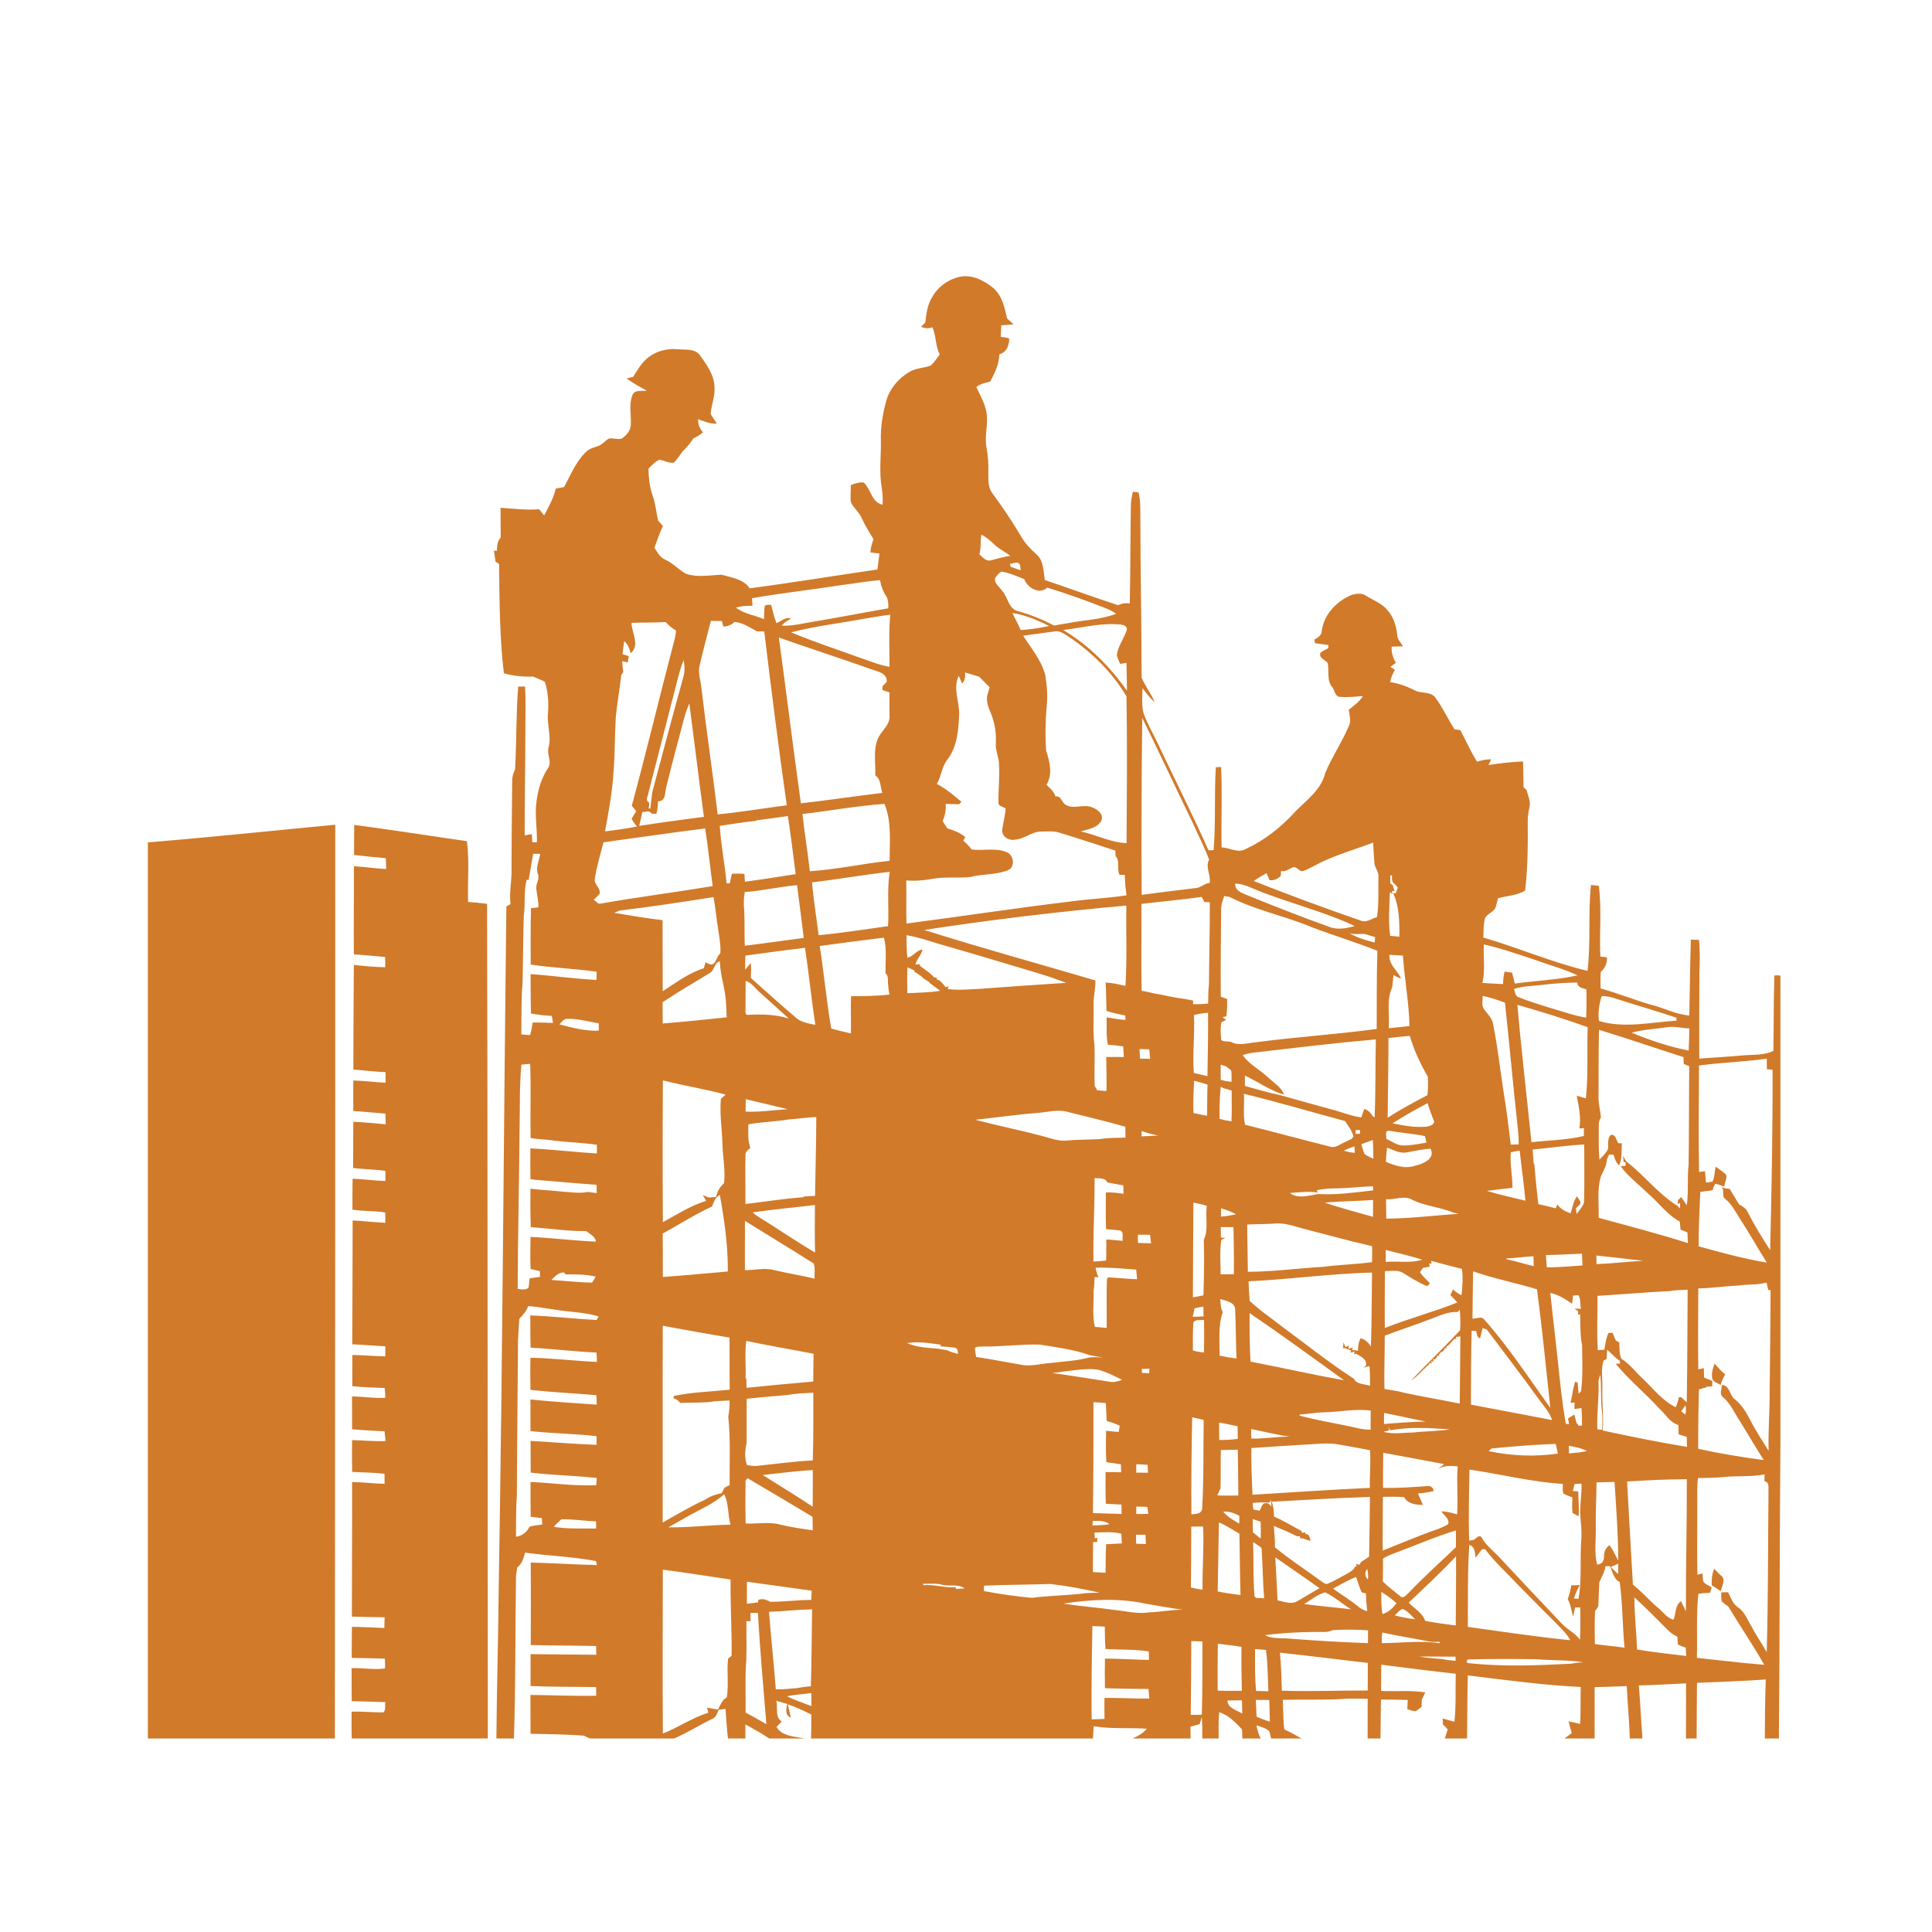 <svg xmlns="http://www.w3.org/2000/svg" xmlns:xlink="http://www.w3.org/1999/xlink" width="200" zoomAndPan="magnify" viewBox="0 0 150 150" height="200" preserveAspectRatio="xMidYMid meet" version="1.0"><defs><clipPath id="51e913f5c7"><path d="M 38 21.301 L 138.23 21.301 L 138.23 135 L 38 135 Z M 38 21.301 " clip-rule="nonzero"/></clipPath><clipPath id="849de2875a"><path d="M 11.48 64 L 27 64 L 27 135 L 11.48 135 Z M 11.48 64 " clip-rule="nonzero"/></clipPath></defs><g clip-path="url(#51e913f5c7)"><path fill="#d17a2a" d="M 72.355 23.109 C 72.797 22.266 73.641 21.672 74.566 21.48 C 75.492 21.309 76.398 21.777 77.098 22.344 C 77.805 22.934 77.996 23.871 78.191 24.727 C 78.363 24.875 78.531 25.027 78.699 25.184 C 78.383 25.215 78.062 25.238 77.742 25.254 C 77.73 25.551 77.715 25.852 77.699 26.152 C 77.906 26.176 78.113 26.207 78.316 26.25 C 78.41 26.453 78.301 26.664 78.258 26.863 C 78.145 27.188 77.922 27.422 77.586 27.508 C 77.57 28.266 77.23 28.984 76.871 29.633 C 76.5 29.727 76.109 29.793 75.805 30.047 C 76.148 30.82 76.633 31.582 76.629 32.461 C 76.66 33.238 76.43 34.023 76.602 34.797 C 76.719 35.426 76.75 36.066 76.734 36.703 C 76.742 37.246 76.691 37.855 77.055 38.305 C 77.848 39.383 78.59 40.492 79.273 41.641 C 79.578 42.184 80.012 42.629 80.477 43.043 C 81.043 43.539 81.008 44.348 81.117 45.031 C 83.016 45.676 84.906 46.363 86.812 46.988 C 87.094 46.848 87.402 46.801 87.715 46.855 C 87.773 44.297 87.754 41.734 87.801 39.176 C 87.809 38.84 87.887 38.512 87.953 38.188 C 88.062 38.195 88.281 38.211 88.391 38.219 C 88.551 38.816 88.531 39.445 88.535 40.059 C 88.543 44.246 88.625 48.43 88.637 52.613 C 88.902 53.273 89.379 53.84 89.645 54.512 C 89.277 54.199 89.004 53.805 88.699 53.434 C 88.699 54.07 88.621 54.723 88.777 55.348 C 89.082 56.211 89.555 57 89.941 57.828 C 91.23 60.559 92.598 63.254 93.828 66.016 C 93.93 66.012 94.125 66.004 94.223 66.004 C 94.402 63.863 94.262 61.711 94.398 59.566 C 94.531 59.559 94.668 59.551 94.805 59.547 C 94.906 61.629 94.801 63.715 94.844 65.797 C 95.484 65.809 96.125 66.277 96.738 65.906 C 98.199 65.227 99.492 64.203 100.566 63.008 C 101.449 62.117 102.574 61.312 102.887 60.027 C 103.418 58.754 104.207 57.602 104.742 56.328 C 104.93 55.934 104.746 55.504 104.723 55.094 C 105.129 54.789 105.543 54.477 105.824 54.043 C 105.234 54.082 104.645 54.156 104.055 54.105 C 103.672 54.105 103.625 53.652 103.48 53.395 C 102.965 52.887 103.223 52.098 103.074 51.457 C 102.863 51.219 102.371 51.078 102.52 50.676 C 102.707 50.535 102.918 50.434 103.125 50.324 C 103.125 50.262 103.133 50.137 103.133 50.074 C 102.781 50.035 102.434 49.988 102.086 49.934 C 102.078 49.863 102.059 49.727 102.051 49.656 C 102.324 49.492 102.637 49.324 102.625 48.953 C 102.805 47.668 103.793 46.668 104.949 46.184 C 105.301 46.086 105.719 46.027 106.039 46.242 C 106.602 46.605 107.273 46.828 107.711 47.359 C 108.191 47.879 108.395 48.582 108.477 49.27 C 108.48 49.633 108.754 49.891 108.934 50.18 C 108.637 50.191 108.344 50.195 108.047 50.203 C 108.023 50.652 108.141 51.082 108.379 51.461 C 108.234 51.566 108.086 51.668 107.945 51.773 C 108.035 51.828 108.211 51.945 108.301 52 C 108.129 52.301 107.992 52.621 107.926 52.961 C 108.602 53.051 109.238 53.293 109.844 53.598 C 110.34 53.875 111.066 53.656 111.434 54.156 C 112.008 54.926 112.41 55.809 112.922 56.621 C 113.07 56.641 113.227 56.664 113.379 56.684 C 113.816 57.5 114.184 58.355 114.676 59.141 C 115.031 59.031 115.395 58.941 115.77 58.957 C 115.703 59.102 115.633 59.246 115.57 59.395 C 116.457 59.25 117.352 59.16 118.25 59.117 C 118.27 59.785 118.273 60.453 118.289 61.125 C 118.348 61.18 118.465 61.285 118.52 61.336 C 118.625 61.773 118.859 62.207 118.746 62.664 C 118.664 63.059 118.598 63.461 118.613 63.867 C 118.629 65.629 118.613 67.398 118.41 69.148 C 117.77 69.527 117 69.551 116.297 69.742 C 116.234 69.996 116.191 70.262 116.094 70.508 C 115.898 70.867 115.375 70.957 115.273 71.375 C 115.168 71.84 115.184 72.316 115.168 72.793 C 117.887 73.578 120.5 74.727 123.254 75.375 C 123.52 73.164 123.285 70.922 123.523 68.707 C 123.723 68.73 123.926 68.754 124.129 68.777 C 124.371 70.594 124.164 72.438 124.25 74.266 C 124.422 74.285 124.594 74.305 124.766 74.328 C 124.789 74.773 124.617 75.176 124.277 75.465 C 124.254 75.891 124.254 76.316 124.27 76.742 C 125.594 77.109 126.871 77.625 128.188 78.008 C 129.188 78.25 130.117 78.766 131.156 78.84 C 131.203 76.879 131.215 74.914 131.277 72.953 C 131.484 72.957 131.695 72.965 131.91 72.973 C 131.992 73.828 131.977 74.688 131.941 75.547 C 131.93 77.758 131.922 79.977 131.93 82.188 C 133.102 82.109 134.277 82.035 135.449 81.93 C 136.199 81.875 136.988 81.93 137.684 81.59 C 137.723 79.641 137.695 77.684 137.762 75.734 C 138.051 75.727 138.516 75.664 138.43 76.113 C 138.469 79.137 138.414 82.16 138.418 85.184 C 138.348 93.945 138.305 102.711 138.238 111.469 C 138.16 119.305 138.184 127.141 138.113 134.977 L 137.02 134.977 C 137.031 133.449 137.035 131.922 137.094 130.395 C 135.312 130.52 133.531 130.582 131.754 130.656 C 131.734 132.098 131.738 133.535 131.727 134.977 L 130.898 134.977 C 130.898 133.551 130.902 132.121 130.906 130.695 C 129.684 130.746 128.465 130.836 127.238 130.855 C 127.352 132.227 127.414 133.605 127.52 134.977 L 126.531 134.977 C 126.504 133.617 126.363 132.266 126.301 130.91 C 125.469 130.938 124.637 130.973 123.805 130.988 C 123.805 132.32 123.812 133.648 123.805 134.977 L 121.461 134.977 C 121.652 134.84 121.84 134.695 122.031 134.555 C 121.949 134.254 121.855 133.949 121.781 133.645 C 122.082 133.703 122.383 133.773 122.68 133.848 C 122.738 132.891 122.703 131.934 122.727 130.977 C 119.793 130.832 116.879 130.434 113.961 130.078 C 113.914 131.711 113.926 133.344 113.902 134.977 L 112.176 134.977 C 112.258 134.738 112.328 134.5 112.395 134.262 C 112.27 134.133 112.148 134.012 112.027 133.887 C 112.023 133.73 112.016 133.574 112.012 133.422 C 112.312 133.512 112.613 133.594 112.918 133.68 C 113.062 132.441 112.988 131.191 113.023 129.949 C 111.09 129.738 109.164 129.488 107.238 129.246 C 107.23 129.926 107.23 130.602 107.23 131.285 C 108.375 131.332 109.527 131.223 110.664 131.395 C 110.574 131.582 110.484 131.766 110.391 131.953 C 110.379 132.137 110.375 132.32 110.375 132.508 C 110.211 132.629 110.07 132.789 109.875 132.859 C 109.66 132.844 109.461 132.762 109.262 132.703 C 109.27 132.461 109.285 132.223 109.297 131.984 C 108.602 131.961 107.906 131.953 107.215 131.953 C 107.203 132.961 107.195 133.969 107.18 134.977 L 106.18 134.977 C 106.176 133.949 106.195 132.918 106.184 131.891 C 105.672 131.879 105.16 131.875 104.648 131.883 C 102.969 132.008 101.277 131.934 99.594 131.973 C 99.637 132.738 99.613 133.508 99.715 134.27 C 100.176 134.48 100.617 134.734 101.062 134.977 L 98.688 134.977 C 98.637 134.781 98.605 134.582 98.531 134.395 C 98.258 134.156 97.891 134.07 97.555 133.953 C 97.617 134.309 97.707 134.664 97.891 134.977 L 96.453 134.977 C 96.445 134.734 96.453 134.492 96.422 134.254 C 95.91 133.73 95.387 133.145 94.656 132.938 C 94.59 133.617 94.609 134.297 94.617 134.977 L 93.344 134.977 C 93.348 134.418 93.348 133.859 93.316 133.305 C 93.254 133.488 93.195 133.672 93.137 133.859 C 92.902 133.93 92.664 133.996 92.426 134.062 C 92.43 134.367 92.434 134.672 92.438 134.977 L 87.93 134.977 C 88.34 134.793 88.754 134.578 89.035 134.215 C 87.66 134.125 86.277 134.254 84.91 134.023 C 84.891 134.34 84.875 134.66 84.859 134.977 L 62.969 134.977 C 62.992 134.359 62.992 133.738 62.988 133.117 C 62.402 132.812 61.797 132.543 61.168 132.324 C 61.242 132.672 61.32 133.008 61.395 133.359 C 60.914 133.156 61.059 132.676 61.117 132.293 C 60.836 132.207 60.551 132.125 60.266 132.047 C 60.422 132.574 60.129 133.32 60.695 133.648 C 60.559 133.793 60.422 133.938 60.289 134.086 C 60.738 134.832 61.703 134.805 62.453 134.977 L 59.727 134.977 C 59.129 134.578 58.504 134.227 57.875 133.883 C 57.867 134.246 57.867 134.613 57.875 134.977 L 56.523 134.977 C 56.422 134.215 56.391 133.445 56.328 132.68 C 56.152 132.695 55.977 132.719 55.801 132.742 C 55.68 133.023 55.586 133.367 55.262 133.473 C 54.27 133.949 53.34 134.551 52.332 134.977 L 45.805 134.977 C 45.645 134.914 45.492 134.84 45.344 134.758 C 43.961 134.645 42.574 134.648 41.191 134.609 C 41.188 133.605 41.184 132.598 41.184 131.594 C 42.887 131.613 44.59 131.691 46.289 131.656 C 46.289 131.43 46.285 131.207 46.281 130.984 C 44.586 130.953 42.887 130.977 41.191 130.902 C 41.191 130.074 41.203 129.25 41.195 128.426 C 42.895 128.434 44.594 128.473 46.297 128.477 C 46.289 128.25 46.285 128.023 46.281 127.797 C 44.59 127.758 42.898 127.762 41.207 127.719 C 41.215 125.586 41.223 123.449 41.207 121.316 C 42.918 121.355 44.625 121.473 46.336 121.512 C 46.324 121.434 46.293 121.277 46.277 121.203 C 44.457 120.852 42.598 120.797 40.766 120.547 C 40.648 120.973 40.531 121.422 40.156 121.699 C 40.109 121.984 40.062 122.273 40.059 122.566 C 40 126.703 40.035 130.844 39.902 134.977 L 38.539 134.977 C 38.57 131.035 38.688 127.09 38.723 123.148 C 39.02 105.559 39.102 87.965 39.316 70.375 C 39.395 70.328 39.555 70.242 39.637 70.195 C 39.52 69.301 39.738 68.414 39.715 67.52 C 39.715 65.23 39.75 62.941 39.766 60.652 C 39.754 60.328 39.852 60.02 39.988 59.738 C 40.113 57.594 40.066 55.445 40.23 53.309 C 40.406 53.301 40.586 53.301 40.762 53.297 C 40.844 54.531 40.781 55.766 40.789 57 C 40.781 59.617 40.734 62.238 40.734 64.855 C 40.922 64.824 41.105 64.793 41.293 64.762 C 41.305 64.973 41.316 65.184 41.328 65.395 C 41.418 65.391 41.598 65.391 41.688 65.387 C 41.707 64.32 41.504 63.25 41.66 62.184 C 41.777 61.312 42.023 60.434 42.512 59.695 C 42.91 59.199 42.422 58.574 42.594 58.02 C 42.82 57.145 42.457 56.27 42.543 55.391 C 42.613 54.566 42.551 53.727 42.305 52.934 C 42.012 52.773 41.695 52.672 41.395 52.531 C 40.629 52.555 39.859 52.488 39.121 52.27 C 38.781 49.461 38.785 46.621 38.746 43.793 C 38.676 43.746 38.543 43.645 38.473 43.598 C 38.434 43.312 38.391 43.027 38.348 42.742 C 38.406 42.75 38.52 42.766 38.578 42.773 C 38.598 42.41 38.594 42.016 38.875 41.738 C 38.875 40.969 38.867 40.195 38.863 39.422 C 39.863 39.496 40.859 39.617 41.863 39.539 C 41.992 39.699 42.117 39.859 42.246 40.02 C 42.598 39.348 42.977 38.68 43.148 37.934 C 43.363 37.895 43.578 37.855 43.789 37.816 C 44.312 36.879 44.707 35.836 45.5 35.086 C 45.734 34.848 46.062 34.758 46.367 34.656 C 46.73 34.555 46.961 34.23 47.277 34.047 C 47.605 33.992 47.945 34.148 48.266 34.055 C 48.645 33.801 48.992 33.398 48.98 32.914 C 49.008 32.164 48.816 31.379 49.109 30.656 C 49.293 30.227 49.852 30.398 50.215 30.324 C 49.68 30.039 49.137 29.758 48.66 29.375 C 48.785 29.348 49.031 29.289 49.156 29.262 C 49.488 28.727 49.809 28.168 50.305 27.77 C 50.957 27.246 51.824 27.031 52.652 27.117 C 53.23 27.176 53.934 27.047 54.336 27.57 C 54.879 28.328 55.48 29.152 55.477 30.129 C 55.512 30.816 55.219 31.461 55.176 32.137 C 55.32 32.398 55.504 32.637 55.652 32.891 C 55.145 32.918 54.676 32.723 54.207 32.551 C 54.176 32.938 54.328 33.277 54.578 33.562 C 54.355 33.762 54.098 33.918 53.824 34.043 C 53.637 34.344 53.418 34.621 53.164 34.871 C 52.844 35.188 52.652 35.609 52.32 35.914 C 51.93 35.992 51.57 35.742 51.191 35.691 C 50.855 35.848 50.59 36.129 50.344 36.398 C 50.367 37.074 50.418 37.762 50.648 38.406 C 50.883 39.051 50.949 39.738 51.09 40.406 C 51.219 40.551 51.344 40.695 51.469 40.844 C 51.199 41.387 51.031 41.969 50.801 42.531 C 51.043 42.852 51.215 43.266 51.609 43.43 C 52.23 43.707 52.688 44.234 53.277 44.555 C 54.164 44.852 55.105 44.656 56.016 44.621 C 56.789 44.848 57.723 44.945 58.203 45.676 C 61.516 45.242 64.816 44.695 68.121 44.215 C 68.18 43.805 68.23 43.391 68.281 42.977 C 68.047 42.949 67.816 42.922 67.586 42.891 C 67.578 42.527 67.715 42.191 67.812 41.848 C 67.492 41.328 67.172 40.812 66.918 40.254 C 66.719 39.785 66.293 39.465 66.07 39.012 C 65.988 38.566 66.082 38.109 66.051 37.66 C 66.379 37.551 66.723 37.402 67.078 37.473 C 67.621 37.996 67.676 39.016 68.523 39.184 C 68.551 38.746 68.531 38.305 68.457 37.875 C 68.246 36.664 68.41 35.438 68.391 34.223 C 68.359 33.234 68.508 32.25 68.762 31.297 C 68.996 30.25 69.742 29.375 70.656 28.844 C 71.148 28.578 71.727 28.57 72.246 28.391 C 72.535 28.148 72.73 27.82 72.957 27.523 C 72.621 26.863 72.688 26.098 72.402 25.418 C 72.102 25.508 71.797 25.508 71.512 25.375 C 71.594 25.289 71.758 25.117 71.84 25.035 C 71.922 24.375 71.992 23.688 72.355 23.109 M 76.195 41.508 C 76.098 42.016 76.188 42.539 76.039 43.035 C 76.277 43.25 76.527 43.578 76.895 43.516 C 77.402 43.379 77.91 43.227 78.438 43.156 C 78.031 42.836 77.555 42.625 77.188 42.262 C 76.887 41.973 76.57 41.699 76.195 41.508 M 78.406 43.789 C 78.422 43.844 78.453 43.949 78.469 44.004 C 78.727 44.094 78.984 44.191 79.242 44.277 C 79.203 44.066 79.262 43.766 79.004 43.684 C 78.797 43.668 78.602 43.75 78.406 43.789 M 77.262 44.875 C 77.168 45.305 77.605 45.562 77.812 45.875 C 78.262 46.367 78.281 47.246 79.02 47.449 C 80.004 47.703 80.941 48.105 81.844 48.566 C 82.191 48.492 82.547 48.445 82.898 48.387 C 84.152 48.125 85.465 48.125 86.664 47.648 C 86.43 47.508 86.188 47.363 85.934 47.258 C 84.414 46.652 82.871 46.105 81.309 45.621 C 80.703 46.195 79.762 45.641 79.52 44.961 C 78.941 44.738 78.363 44.469 77.746 44.383 C 77.543 44.5 77.387 44.684 77.262 44.875 M 65.359 45.422 C 63.039 45.789 60.699 46.039 58.387 46.445 C 58.398 46.641 58.41 46.836 58.422 47.035 C 57.988 47.02 57.555 47.055 57.137 47.172 C 57.762 47.664 58.602 47.762 59.32 48.074 C 59.336 47.738 59.316 47.398 59.371 47.066 C 59.461 46.895 59.707 46.996 59.863 46.949 C 60.008 47.426 60.09 47.922 60.289 48.379 C 60.668 48.242 60.973 47.863 61.41 48.02 C 61.16 48.191 60.867 48.32 60.695 48.578 C 61.586 48.613 62.449 48.371 63.324 48.238 C 65.211 47.922 67.086 47.555 68.969 47.227 C 68.977 46.934 68.969 46.637 68.852 46.367 C 68.578 45.973 68.41 45.516 68.324 45.047 C 67.328 45.117 66.352 45.305 65.359 45.422 M 78.605 47.602 C 78.809 48.043 79.059 48.465 79.246 48.918 C 79.988 48.875 80.727 48.754 81.457 48.602 C 81.074 48.402 80.68 48.234 80.285 48.07 C 79.742 47.863 79.188 47.664 78.605 47.602 M 66.965 48.062 C 65.117 48.402 63.242 48.621 61.422 49.094 C 63.184 49.832 65 50.426 66.797 51.078 C 67.543 51.324 68.277 51.641 69.059 51.773 C 69.07 50.422 68.988 49.07 69.121 47.727 C 68.398 47.809 67.68 47.949 66.965 48.062 M 55.191 48.203 C 54.891 49.406 54.555 50.598 54.285 51.809 C 54.219 52.363 54.41 52.906 54.461 53.457 C 54.848 56.719 55.328 59.969 55.719 63.227 C 57.516 63.059 59.297 62.75 61.086 62.523 C 60.445 58.031 59.879 53.527 59.336 49.023 C 59.148 49.023 58.965 49.02 58.781 49.02 C 58.215 48.73 57.688 48.332 57.027 48.289 C 56.785 48.516 56.488 48.648 56.152 48.641 C 56.125 48.539 56.078 48.324 56.051 48.219 C 55.766 48.211 55.477 48.207 55.191 48.203 M 49.031 48.359 C 49.035 49.129 49.707 50.066 48.977 50.715 C 48.848 50.379 48.773 50.004 48.461 49.781 C 48.406 50.117 48.371 50.453 48.332 50.789 C 48.492 50.836 48.652 50.887 48.816 50.938 C 48.793 51.102 48.766 51.266 48.738 51.434 C 48.633 51.406 48.418 51.359 48.309 51.332 C 48.324 51.617 48.348 51.895 48.387 52.176 C 48.348 52.238 48.27 52.359 48.234 52.422 C 48.113 53.512 47.91 54.594 47.809 55.684 C 47.727 57.102 47.746 58.523 47.633 59.938 C 47.543 61.492 47.254 63.02 46.973 64.547 C 47.805 64.445 48.637 64.336 49.453 64.168 C 49.312 63.969 49.129 63.797 49.039 63.566 C 49.148 63.363 49.281 63.176 49.402 62.98 C 49.285 62.84 49.168 62.703 49.051 62.562 C 50.184 58.383 51.188 54.164 52.289 49.973 C 52.383 49.641 52.453 49.301 52.492 48.957 C 52.184 48.785 51.918 48.555 51.68 48.297 C 50.801 48.348 49.914 48.324 49.031 48.359 M 82.547 48.914 C 84.527 50.09 86.18 51.75 87.496 53.629 C 87.496 52.906 87.477 52.188 87.461 51.465 C 87.293 51.488 87.129 51.516 86.965 51.543 C 86.879 51.316 86.754 51.109 86.711 50.871 C 86.793 50.176 87.242 49.609 87.469 48.961 C 87.551 48.688 87.359 48.566 87.125 48.504 C 85.586 48.316 84.07 48.734 82.547 48.914 M 79.438 49.359 C 80.066 50.34 80.859 51.266 81.152 52.414 C 81.281 53.203 81.355 54.012 81.266 54.809 C 81.164 55.965 81.141 57.137 81.223 58.293 C 81.508 59.141 81.738 60.117 81.25 60.938 C 81.527 61.199 81.836 61.457 81.949 61.84 C 82.414 61.75 82.422 62.352 82.781 62.508 C 83.406 62.848 84.164 62.391 84.809 62.691 C 85.215 62.836 85.719 63.227 85.508 63.711 C 85.203 64.297 84.469 64.371 83.902 64.551 C 85.102 64.801 86.223 65.414 87.465 65.461 C 87.488 61.66 87.527 57.859 87.457 54.062 C 86.355 52.207 84.773 50.645 82.992 49.445 C 82.648 49.238 82.293 48.93 81.863 49.027 C 81.055 49.148 80.242 49.234 79.438 49.359 M 60.469 49.496 C 61.055 53.785 61.582 58.082 62.18 62.371 C 64.289 62.129 66.395 61.816 68.504 61.559 C 68.344 61.105 68.406 60.488 67.957 60.203 C 67.992 59.277 67.793 58.312 68.125 57.422 C 68.371 56.758 69.141 56.305 69.059 55.531 C 69.066 54.938 69.047 54.348 69.055 53.758 C 68.867 53.699 68.688 53.633 68.504 53.57 C 68.508 53.496 68.516 53.352 68.52 53.277 C 68.629 53.164 68.734 53.051 68.844 52.938 C 68.891 52.223 68.09 52.133 67.586 51.941 C 65.223 51.098 62.832 50.332 60.469 49.496 M 53.078 51.258 C 52.871 51.742 52.738 52.25 52.605 52.758 C 51.844 55.684 51.109 58.617 50.348 61.543 C 50.328 61.762 50.094 62.082 50.32 62.254 L 50.395 62.32 C 50.398 62.367 50.406 62.461 50.406 62.508 C 50.371 62.598 50.309 62.887 50.496 62.75 C 50.562 62.25 50.582 61.738 50.711 61.246 C 51.477 58.375 52.234 55.5 53.035 52.641 C 53.172 52.191 53.176 51.715 53.078 51.258 M 74.926 52.211 C 74.945 52.516 74.941 52.832 74.695 53.062 C 74.609 52.867 74.52 52.672 74.438 52.473 C 73.949 53.465 74.523 54.508 74.465 55.535 C 74.41 56.711 74.309 57.98 73.574 58.949 C 73.117 59.5 73.094 60.254 72.738 60.863 C 73.438 61.238 74.047 61.742 74.652 62.254 C 74.602 62.301 74.508 62.398 74.461 62.445 C 74.113 62.434 73.77 62.422 73.422 62.414 C 73.457 62.871 73.383 63.32 73.184 63.73 C 73.281 63.938 73.426 64.125 73.555 64.316 C 74.043 64.469 74.555 64.645 74.941 64.992 C 74.906 65.062 74.828 65.203 74.793 65.273 C 75.031 65.473 75.246 65.703 75.438 65.953 C 76.332 66.074 77.289 65.801 78.145 66.156 C 78.723 66.375 78.852 67.328 78.234 67.574 C 77.301 67.934 76.27 67.844 75.305 68.094 C 74.336 68.188 73.352 68.059 72.387 68.234 C 71.719 68.359 71.039 68.41 70.363 68.355 C 70.379 69.473 70.348 70.59 70.379 71.703 C 74.645 71.148 78.902 70.496 83.176 69.984 C 84.602 69.789 86.043 69.734 87.465 69.512 C 87.387 68.984 87.332 68.453 87.332 67.922 C 87.23 67.922 87.023 67.922 86.922 67.922 C 86.684 67.461 86.984 66.84 86.613 66.465 C 86.605 66.324 86.598 66.18 86.594 66.039 C 85.113 65.559 83.637 65.066 82.145 64.617 C 81.727 64.508 81.285 64.562 80.859 64.562 C 80.113 64.547 79.543 65.145 78.809 65.188 C 78.352 65.297 77.785 64.965 77.812 64.457 C 77.871 63.887 78.051 63.336 78.074 62.758 C 77.871 62.621 77.469 62.598 77.52 62.27 C 77.508 61.293 77.621 60.32 77.562 59.344 C 77.559 58.789 77.273 58.277 77.32 57.723 C 77.344 57.086 77.281 56.445 77.094 55.836 C 76.961 55.344 76.66 54.898 76.633 54.379 C 76.578 54.02 76.766 53.688 76.836 53.348 C 76.547 53.09 76.297 52.797 76.016 52.539 C 75.656 52.418 75.285 52.324 74.926 52.211 M 53.52 54.613 C 53.348 55.008 53.211 55.41 53.102 55.824 C 52.633 57.578 52.164 59.336 51.727 61.102 C 51.613 61.52 51.711 62.227 51.09 62.211 C 51.082 62.539 51.059 62.871 50.953 63.188 C 50.867 63.18 50.695 63.172 50.609 63.168 L 50.52 63.082 C 50.336 62.926 50.086 63.055 49.875 63.043 C 49.793 63.402 49.711 63.762 49.629 64.121 C 51.301 63.863 52.977 63.633 54.652 63.418 C 54.258 60.488 53.902 57.551 53.52 54.613 M 88.684 55.734 C 88.625 60.316 88.617 64.898 88.637 69.48 C 90.027 69.285 91.418 69.125 92.809 68.953 C 93.223 68.938 93.508 68.582 93.922 68.547 C 94.02 67.93 93.555 67.324 93.875 66.742 C 93.5 65.738 93 64.789 92.566 63.809 C 91.262 61.121 89.996 58.418 88.684 55.734 M 62.301 63.203 C 62.465 64.684 62.711 66.16 62.875 67.641 C 64.953 67.508 66.996 67.047 69.07 66.832 C 69.066 65.352 69.242 63.824 68.672 62.414 C 66.539 62.562 64.426 62.953 62.301 63.203 M 58.746 63.688 L 58.668 63.738 C 57.734 63.82 56.812 63.992 55.883 64.117 C 55.977 65.617 56.273 67.098 56.414 68.59 C 56.473 68.59 56.598 68.586 56.656 68.586 C 56.711 68.336 56.766 68.082 56.824 67.836 C 57.148 67.82 57.473 67.82 57.797 67.844 C 57.809 68.047 57.82 68.25 57.832 68.457 C 59.148 68.285 60.465 68.07 61.777 67.867 C 61.582 66.363 61.398 64.859 61.172 63.359 C 60.363 63.48 59.555 63.578 58.746 63.688 M 46.855 65.395 C 46.613 66.34 46.32 67.277 46.18 68.246 C 46.105 68.68 46.684 68.957 46.543 69.406 C 46.41 69.57 46.246 69.707 46.094 69.859 C 46.277 69.957 46.43 70.242 46.676 70.148 C 49.551 69.645 52.449 69.273 55.332 68.797 C 55.129 67.305 54.98 65.809 54.75 64.32 C 52.113 64.648 49.484 65.039 46.855 65.395 M 102.039 67.223 C 101.746 67.371 101.461 67.535 101.145 67.633 C 100.855 67.672 100.703 67.27 100.406 67.328 C 100.094 67.453 99.816 67.711 99.457 67.621 C 99.453 67.719 99.441 67.91 99.438 68.004 C 99.199 68.242 98.906 68.379 98.566 68.336 C 98.484 68.156 98.41 67.973 98.336 67.793 C 97.992 67.977 97.656 68.176 97.34 68.402 C 100.129 69.5 102.941 70.551 105.777 71.52 C 106.172 71.602 106.531 71.293 106.906 71.203 C 107.07 70.176 106.996 69.137 107.02 68.102 C 107.082 67.664 106.691 67.352 106.703 66.926 C 106.664 66.422 106.633 65.918 106.613 65.418 C 105.082 66 103.484 66.43 102.039 67.223 M 41.398 66.285 C 41.289 66.922 41.168 67.559 41.066 68.199 L 41.055 68.32 L 40.891 68.301 C 40.648 69.238 40.797 70.215 40.664 71.168 C 40.613 72.852 40.613 74.539 40.574 76.227 C 40.465 77.586 40.492 78.949 40.477 80.312 C 40.699 80.328 40.926 80.352 41.156 80.363 C 41.254 80.047 41.301 79.715 41.355 79.391 C 41.883 79.379 42.406 79.406 42.934 79.418 C 42.902 79.234 42.875 79.051 42.844 78.871 C 42.297 78.859 41.762 78.777 41.227 78.691 C 41.195 77.672 41.203 76.652 41.195 75.629 C 42.902 75.75 44.602 75.992 46.309 76.082 C 46.312 75.922 46.32 75.602 46.32 75.441 C 44.625 75.207 42.902 75.145 41.203 74.887 C 41.203 73.426 41.184 71.969 41.227 70.512 C 41.418 70.488 41.605 70.465 41.797 70.445 C 41.824 69.945 41.684 69.465 41.633 68.973 C 41.602 68.594 41.91 68.246 41.77 67.875 C 41.562 67.344 41.871 66.82 41.938 66.297 C 41.805 66.293 41.535 66.289 41.398 66.285 M 63.043 68.504 C 63.164 69.879 63.387 71.242 63.559 72.609 C 65.363 72.441 67.152 72.152 68.949 71.906 C 69.031 70.504 68.852 69.086 69.078 67.691 C 67.059 67.91 65.059 68.273 63.043 68.504 M 107.941 67.965 C 107.941 68.172 107.938 68.379 107.938 68.59 C 107.984 68.621 108.078 68.684 108.129 68.715 C 108.164 68.836 108.234 69.07 108.27 69.188 L 108.055 69.176 L 108.117 69.406 L 107.91 69.27 C 107.867 70.398 107.777 71.531 107.93 72.656 C 108.168 72.676 108.406 72.699 108.648 72.723 C 108.652 71.582 108.656 70.402 108.164 69.348 L 108.359 69.363 C 108.398 69.254 108.48 69.035 108.523 68.926 C 108.422 68.77 108.301 68.633 108.152 68.527 C 108.07 68.359 108.047 68.176 108.086 67.973 C 108.051 67.973 107.98 67.969 107.941 67.965 M 95.906 68.602 C 95.844 69.094 96.328 69.289 96.695 69.449 C 98.844 70.32 101.004 71.176 103.188 71.953 C 103.828 72.219 104.527 72.078 105.172 71.902 C 104.754 71.688 104.32 71.504 103.883 71.336 C 101.875 70.543 99.789 69.977 97.781 69.188 C 97.168 68.953 96.578 68.613 95.906 68.602 M 57.824 69.258 C 57.738 69.742 57.73 70.238 57.785 70.727 C 57.82 71.625 57.793 72.527 57.824 73.426 C 59.352 73.246 60.875 73.02 62.402 72.82 C 62.234 71.453 62.062 70.086 61.883 68.723 C 60.523 68.844 59.188 69.16 57.824 69.258 M 48.121 70.695 C 48.012 70.738 47.789 70.824 47.68 70.867 C 48.93 71.086 50.18 71.289 51.441 71.441 C 51.453 73.281 51.438 75.121 51.453 76.961 C 52.473 76.297 53.469 75.547 54.641 75.176 C 54.684 75.02 54.73 74.867 54.777 74.715 C 54.867 74.754 55.047 74.836 55.137 74.875 C 55.633 74.938 55.578 74.258 55.926 74.035 C 55.98 73.391 55.836 72.754 55.754 72.117 C 55.613 71.297 55.555 70.465 55.398 69.652 C 52.977 70.027 50.555 70.406 48.121 70.695 M 88.621 70.18 C 88.633 72.43 88.59 74.68 88.637 76.93 C 88.703 76.941 88.84 76.961 88.906 76.969 C 89.34 77.078 89.777 77.168 90.219 77.242 C 90.801 77.367 91.379 77.484 91.969 77.555 C 92.195 77.602 92.422 77.648 92.648 77.688 C 92.641 77.754 92.629 77.891 92.621 77.961 C 93.012 77.973 93.406 77.957 93.801 77.922 C 93.812 77.422 93.801 76.922 93.863 76.43 C 93.875 74.301 93.938 72.176 93.93 70.047 C 93.824 70.043 93.613 70.035 93.504 70.031 C 93.438 69.898 93.367 69.766 93.301 69.637 C 91.746 69.852 90.18 69.992 88.621 70.18 M 95.051 69.574 C 94.898 69.938 94.789 70.324 94.805 70.723 C 94.789 72.945 94.762 75.164 94.781 77.383 C 94.945 77.441 95.109 77.504 95.273 77.562 C 95.281 78.008 95.27 78.457 95.215 78.902 C 95.141 78.922 94.988 78.957 94.914 78.977 C 95.004 79.043 95.102 79.109 95.195 79.176 L 94.828 79.371 C 94.73 79.82 94.777 80.289 94.816 80.746 C 95.027 80.91 95.324 80.832 95.57 80.891 C 96.148 81.223 96.852 80.98 97.473 80.926 C 100.602 80.508 103.758 80.312 106.887 79.887 C 106.902 77.867 106.875 75.844 106.938 73.82 C 105.285 73.156 103.574 72.645 101.91 72.012 C 99.785 71.117 97.484 70.676 95.43 69.621 C 95.301 69.602 95.176 69.586 95.051 69.574 M 71.758 72.203 C 76.16 73.594 80.617 74.816 85.047 76.121 C 85.07 76.758 84.879 77.383 84.906 78.023 C 84.926 79.031 84.848 80.043 84.965 81.047 C 85.023 82.137 84.945 83.23 84.992 84.32 C 85.031 84.387 85.113 84.508 85.152 84.57 L 85.164 84.645 C 85.41 84.664 85.656 84.688 85.906 84.707 C 85.934 83.828 85.895 82.949 85.887 82.066 C 86.34 82.055 86.797 82.062 87.25 82.07 C 87.238 81.793 87.227 81.516 87.207 81.238 C 86.809 81.184 86.41 81.141 86.012 81.109 C 85.867 80.41 85.941 79.691 85.918 78.984 C 86.402 79.074 86.891 79.152 87.383 79.188 C 87.379 79.102 87.371 78.93 87.367 78.848 C 86.875 78.75 86.383 78.645 85.906 78.484 C 85.883 77.75 85.883 77.016 85.844 76.281 C 86.363 76.312 86.871 76.426 87.379 76.543 C 87.516 74.473 87.414 72.387 87.449 70.309 C 82.199 70.777 76.965 71.402 71.758 72.203 M 104.766 72.453 C 105.379 72.809 106.055 73.012 106.738 73.18 C 106.742 73.035 106.75 72.891 106.758 72.746 C 106.395 72.688 106.059 72.477 105.688 72.508 C 105.379 72.52 105.066 72.539 104.766 72.453 M 70.383 72.609 C 70.387 73.188 70.379 73.77 70.449 74.348 C 70.891 74.293 71.141 73.758 71.621 73.727 C 71.535 74.156 71.172 74.457 71.078 74.887 C 71.164 74.879 71.332 74.863 71.414 74.859 L 71.418 74.98 C 71.652 75.152 71.883 75.332 72.121 75.5 C 72.262 75.621 72.402 75.746 72.535 75.883 C 72.582 75.891 72.688 75.898 72.734 75.902 L 72.715 76.027 C 72.777 76.051 72.902 76.105 72.961 76.133 C 73.121 76.289 73.281 76.445 73.402 76.637 C 73.465 76.625 73.59 76.602 73.652 76.59 L 73.574 76.785 C 74.438 76.906 75.305 76.805 76.172 76.766 C 78.371 76.602 80.57 76.445 82.773 76.309 C 82.094 76.047 81.406 75.801 80.707 75.594 C 78.082 74.805 75.457 74.016 72.82 73.262 C 72.016 73.012 71.215 72.746 70.383 72.609 M 63.641 73.449 C 63.984 75.578 64.164 77.73 64.535 79.852 C 65.039 80 65.551 80.121 66.066 80.234 C 66.078 79.273 66.043 78.309 66.074 77.348 C 67.07 77.336 68.07 77.336 69.059 77.215 C 68.996 76.91 68.961 76.602 68.938 76.293 C 68.938 76.031 68.973 75.746 68.746 75.559 C 68.746 74.637 68.852 73.707 68.633 72.801 C 66.969 73.004 65.301 73.215 63.641 73.449 M 115.207 73.324 C 115.148 74.324 115.336 75.332 115.086 76.316 C 115.621 76.355 116.16 76.367 116.699 76.406 C 116.703 76.078 116.73 75.75 116.82 75.434 C 117.012 75.457 117.203 75.484 117.395 75.516 C 117.473 75.797 117.543 76.078 117.609 76.363 C 119.23 76.141 120.879 76.078 122.484 75.73 C 121.438 75.227 120.309 74.941 119.223 74.539 C 117.898 74.094 116.57 73.637 115.207 73.324 M 57.871 74.195 C 57.859 74.559 57.852 74.922 57.859 75.289 C 58.004 75.117 58.137 74.938 58.281 74.77 C 58.34 75.148 58.316 75.535 58.285 75.918 C 59.441 76.953 60.594 77.992 61.777 78.996 C 62.188 79.387 62.77 79.453 63.301 79.57 C 63 77.582 62.801 75.578 62.5 73.59 C 60.953 73.77 59.41 73.984 57.871 74.195 M 107.879 74.133 C 107.805 74.898 108.504 75.34 108.777 75.973 C 108.57 75.906 108.379 75.816 108.199 75.703 C 108.141 76.023 108.137 76.352 108.082 76.672 C 107.617 77.656 107.91 78.781 107.82 79.832 C 108.359 79.781 108.895 79.723 109.43 79.664 C 109.398 77.832 109.039 76.023 108.926 74.195 C 108.578 74.172 108.23 74.145 107.879 74.133 M 55.125 75.535 C 53.891 76.285 52.641 77.012 51.441 77.816 C 51.445 78.367 51.453 78.914 51.453 79.465 C 53.113 79.328 54.77 79.164 56.422 78.984 C 56.406 78.664 56.395 78.34 56.379 78.02 C 56.348 76.871 55.918 75.781 55.891 74.629 C 55.434 74.742 55.492 75.328 55.125 75.535 M 70.453 75.102 C 70.426 75.77 70.426 76.441 70.445 77.113 C 71.297 77.066 72.152 77.066 72.996 76.926 C 72.711 76.719 72.438 76.504 72.156 76.301 L 72.156 76.254 C 72.004 76.16 71.848 76.07 71.703 75.969 C 71.656 75.922 71.562 75.832 71.516 75.785 C 71.336 75.668 71.164 75.543 70.984 75.43 L 71 75.348 C 70.816 75.266 70.637 75.18 70.453 75.102 M 57.891 76.16 C 57.883 76.93 57.883 77.695 57.879 78.465 C 57.863 78.59 57.883 78.824 58.074 78.793 C 59.141 78.742 60.219 78.746 61.246 79.082 C 60.5 78.418 59.77 77.738 59.02 77.074 C 58.648 76.77 58.387 76.289 57.891 76.16 M 117.547 76.785 C 117.633 77.023 117.641 77.379 117.953 77.441 C 118.711 77.75 119.5 77.98 120.277 78.23 C 121.23 78.496 122.168 78.852 123.152 79.008 C 123.176 78.273 123.188 77.539 123.164 76.809 C 122.875 76.719 122.469 76.68 122.461 76.285 C 121.531 76.297 120.605 76.352 119.684 76.473 C 118.969 76.562 118.234 76.547 117.547 76.785 M 115.109 77.324 C 115.133 77.676 114.992 78.102 115.25 78.395 C 115.496 78.727 115.82 79.031 115.914 79.453 C 116.262 81.211 116.469 82.996 116.734 84.766 C 116.969 86.125 117.129 87.5 117.293 88.867 C 117.496 88.863 117.699 88.859 117.91 88.855 C 117.918 88.414 117.887 87.977 117.836 87.539 C 117.477 84.309 117.195 81.074 116.844 77.844 C 116.273 77.637 115.703 77.434 115.109 77.324 M 124.363 77.332 C 124.141 77.953 124.07 78.613 124.137 79.27 C 126.109 79.859 128.168 79.367 130.168 79.242 C 130.168 79.184 130.16 79.07 130.16 79.016 C 128.582 78.48 126.977 78.035 125.395 77.516 C 125.062 77.398 124.715 77.332 124.363 77.332 M 117.809 78.016 C 118.117 81.574 118.539 85.125 118.902 88.676 C 120.258 88.531 121.641 88.512 122.969 88.199 C 122.973 87.992 122.973 87.789 122.977 87.586 C 122.887 87.594 122.707 87.609 122.621 87.617 C 122.77 86.758 122.57 85.906 122.418 85.066 C 122.652 85.137 122.891 85.207 123.129 85.281 C 123.324 83.445 123.203 81.59 123.266 79.75 C 121.469 79.102 119.645 78.539 117.809 78.016 M 92.699 78.805 C 92.766 80.305 92.582 81.805 92.688 83.305 C 93.043 83.375 93.395 83.469 93.746 83.555 C 93.773 81.914 93.805 80.27 93.793 78.629 C 93.422 78.664 93.055 78.707 92.699 78.805 M 43.43 79.531 C 44.434 79.793 45.441 80.07 46.492 80.02 C 46.492 79.832 46.492 79.645 46.488 79.453 C 45.676 79.316 44.867 79.082 44.039 79.098 C 43.758 79.082 43.617 79.367 43.43 79.531 M 126.684 80.176 C 128.109 80.773 129.594 81.266 131.109 81.566 C 131.137 80.992 131.148 80.414 131.156 79.84 C 130.594 79.84 130.039 79.668 129.48 79.746 C 128.547 79.883 127.598 79.93 126.684 80.176 M 124.145 79.953 C 124.109 81.699 124.113 83.449 124.109 85.195 C 124.094 85.73 124.262 86.246 124.293 86.777 C 124.094 87.031 124.137 87.359 124.125 87.664 C 124.129 88.453 124.105 89.246 124.18 90.035 C 124.414 89.777 124.688 89.539 124.84 89.223 C 124.902 88.848 124.758 88.402 125.07 88.113 C 125.449 88.043 125.48 88.527 125.645 88.758 C 125.715 88.758 125.855 88.762 125.926 88.766 C 125.859 89.336 125.984 89.945 125.699 90.477 C 125.461 90.258 125.367 89.953 125.277 89.656 C 125.188 89.652 125.016 89.645 124.93 89.641 C 124.887 89.727 124.812 89.898 124.773 89.988 C 124.742 90.145 124.715 90.301 124.691 90.461 C 124.566 90.742 124.445 91.027 124.305 91.305 C 123.969 92.348 124.156 93.473 124.117 94.551 C 126.434 95.18 128.754 95.785 131.043 96.512 C 131.035 96.234 131.023 95.957 131.012 95.684 C 130.832 95.613 130.652 95.539 130.477 95.465 C 130.457 95.254 130.438 95.047 130.414 94.836 C 129.438 94.32 128.797 93.383 127.973 92.684 C 127.254 91.973 126.422 91.363 125.824 90.547 C 125.922 90.535 126.113 90.512 126.211 90.504 C 126.207 90.43 126.207 90.281 126.207 90.211 L 126.062 90.242 C 126.047 90.07 126.027 89.898 126.004 89.727 C 126.105 89.934 126.219 90.145 126.406 90.285 C 127.734 91.34 128.789 92.734 130.246 93.625 C 130.293 93.676 130.383 93.781 130.426 93.832 C 130.434 93.73 130.445 93.523 130.449 93.418 L 130.258 93.461 L 130.277 93.18 C 130.34 93.121 130.469 93.004 130.531 92.941 C 130.684 93.148 130.809 93.367 130.961 93.578 C 131.113 92.539 130.98 91.484 131.102 90.441 C 131.141 87.887 131.125 85.332 131.152 82.777 C 131.004 82.723 130.863 82.664 130.723 82.609 C 130.715 82.43 130.711 82.254 130.711 82.078 C 128.52 81.375 126.344 80.625 124.145 79.953 M 107.801 80.59 C 107.801 82.652 107.754 84.719 107.738 86.781 C 108.727 86.141 109.766 85.582 110.812 85.035 C 110.898 84.562 110.875 84.07 110.855 83.594 C 110.281 82.594 109.777 81.539 109.461 80.43 C 108.906 80.457 108.355 80.547 107.801 80.59 M 97.68 81.688 C 97.273 81.727 96.867 81.77 96.488 81.93 C 97 82.648 97.812 83.047 98.445 83.641 C 98.887 84.066 99.473 84.387 99.695 84.988 C 98.609 84.676 97.672 83.984 96.652 83.504 C 96.652 83.773 96.652 84.043 96.652 84.316 C 97.566 84.555 98.469 84.844 99.398 85.027 C 100.719 85.391 102.035 85.773 103.359 86.129 C 104.141 86.328 104.887 86.648 105.691 86.758 C 105.762 86.531 105.844 86.312 105.926 86.094 C 106.211 86.195 106.434 86.395 106.574 86.664 C 106.613 86.684 106.684 86.73 106.723 86.754 C 106.816 84.734 106.773 82.715 106.82 80.699 C 103.766 80.965 100.723 81.328 97.68 81.688 M 88.473 81.453 C 88.48 81.699 88.492 81.945 88.512 82.191 C 88.773 82.199 89.035 82.203 89.297 82.207 C 89.273 81.961 89.254 81.711 89.23 81.469 C 88.977 81.457 88.727 81.453 88.473 81.453 M 131.91 82.727 C 131.902 85.48 131.863 88.234 131.914 90.992 C 132.031 90.977 132.262 90.949 132.375 90.934 C 132.398 91.23 132.422 91.527 132.457 91.824 C 132.582 91.801 132.836 91.758 132.961 91.734 C 133.145 91.383 133.105 90.961 133.211 90.582 C 133.398 90.715 133.582 90.852 133.77 90.988 L 133.801 91.031 C 134.297 91.277 133.875 91.727 133.875 92.129 C 133.629 92.066 133.402 91.902 133.148 91.926 C 133.07 92.078 133.012 92.238 132.969 92.406 C 132.648 92.449 132.324 92.492 132.008 92.543 C 131.953 93.949 131.875 95.355 131.883 96.766 C 133.633 97.25 135.387 97.73 137.176 98.027 C 136.465 96.895 135.809 95.727 135.078 94.605 C 134.738 94.078 134.453 93.492 133.957 93.09 C 133.57 92.852 134.059 92.188 133.449 92.094 C 133.621 92.152 133.797 92.211 133.973 92.273 C 134.078 92.277 134.188 92.285 134.293 92.305 C 134.543 92.711 134.773 93.125 135.039 93.523 C 135.305 93.66 135.57 93.824 135.691 94.109 C 136.215 95.129 136.809 96.105 137.434 97.062 C 137.547 92.395 137.637 87.723 137.621 83.055 C 137.508 83.043 137.289 83.023 137.176 83.012 C 137.172 82.742 137.172 82.469 137.172 82.195 C 135.426 82.445 133.656 82.488 131.91 82.727 M 40.48 82.664 C 40.328 84.277 40.375 85.902 40.34 87.52 C 40.309 91.703 40.207 95.887 40.191 100.07 C 40.473 100.102 40.793 100.184 41.031 99.984 C 41.078 99.742 41.086 99.496 41.113 99.254 C 41.383 99.211 41.652 99.172 41.926 99.133 C 41.922 98.984 41.918 98.836 41.914 98.688 C 41.676 98.629 41.434 98.574 41.195 98.52 C 41.16 97.691 41.176 96.863 41.191 96.035 C 42.887 96.105 44.574 96.336 46.27 96.398 C 46.211 95.98 45.801 95.824 45.512 95.582 C 44.074 95.598 42.641 95.371 41.207 95.277 C 41.176 94.281 41.172 93.285 41.184 92.293 C 42.039 92.391 42.895 92.43 43.746 92.527 C 44.371 92.559 45.012 92.68 45.633 92.539 C 45.863 92.574 46.094 92.605 46.328 92.629 C 46.324 92.414 46.324 92.203 46.32 91.988 C 44.738 91.875 43.164 91.73 41.586 91.602 C 41.449 91.582 41.316 91.562 41.184 91.547 C 41.172 90.75 41.172 89.953 41.18 89.16 C 42.906 89.242 44.617 89.453 46.344 89.555 C 46.344 89.328 46.344 89.102 46.34 88.879 C 45.238 88.723 44.121 88.684 43.016 88.559 C 42.414 88.449 41.797 88.469 41.195 88.352 C 41.164 86.434 41.234 84.516 41.164 82.598 C 40.934 82.613 40.707 82.637 40.48 82.664 M 94.773 82.656 C 94.777 83.047 94.777 83.438 94.773 83.832 C 95.047 83.918 95.328 83.969 95.613 83.996 C 95.609 83.707 95.633 83.414 95.594 83.129 C 95.477 82.996 95.332 82.902 95.199 82.797 C 95.055 82.75 94.914 82.703 94.773 82.656 M 51.465 83.879 C 51.441 87.547 51.441 91.219 51.465 94.891 C 52.562 94.297 53.617 93.598 54.824 93.238 C 54.734 93.086 54.648 92.938 54.566 92.785 C 54.711 92.844 54.859 92.906 55.008 92.973 C 55.203 92.957 55.398 92.945 55.594 92.934 C 55.68 92.516 55.891 92.145 56.211 91.867 C 56.34 90.855 56.109 89.848 56.094 88.84 C 56.059 87.664 55.863 86.492 55.969 85.316 C 56.09 85.199 56.215 85.094 56.344 84.988 C 54.734 84.543 53.082 84.297 51.465 83.879 M 92.711 83.91 C 92.668 84.746 92.625 85.578 92.664 86.414 C 93.012 86.492 93.363 86.574 93.719 86.629 C 93.727 85.82 93.723 85.012 93.75 84.207 C 93.406 84.094 93.059 84.004 92.711 83.91 M 94.785 84.367 C 94.68 85.199 94.68 86.035 94.684 86.867 C 94.988 86.953 95.301 87.016 95.613 87.062 C 95.641 86.266 95.633 85.469 95.625 84.676 C 95.402 84.602 95.18 84.531 94.957 84.477 C 94.91 84.449 94.828 84.395 94.785 84.367 M 96.578 84.922 C 96.621 85.723 96.492 86.543 96.664 87.324 C 98.898 87.875 101.113 88.488 103.344 89.043 C 103.762 89.129 104.105 88.777 104.484 88.648 C 104.68 88.52 104.996 88.473 105.074 88.23 C 104.984 87.777 104.664 87.422 104.43 87.039 C 101.812 86.336 99.211 85.562 96.578 84.922 M 57.898 85.34 C 57.891 85.66 57.887 85.98 57.887 86.305 C 58.977 86.352 60.062 86.184 61.148 86.117 C 60.066 85.855 58.984 85.59 57.898 85.34 M 108.125 87.215 C 109.004 87.398 109.898 87.562 110.801 87.469 C 111.012 87.41 111.328 87.348 111.348 87.078 C 111.156 86.605 110.98 86.133 110.84 85.648 C 109.918 86.137 109 86.641 108.125 87.215 M 80.551 86.41 C 78.93 86.527 77.328 86.773 75.715 86.938 C 77.457 87.395 79.223 87.75 80.965 88.211 C 81.551 88.371 82.137 88.605 82.758 88.555 C 83.641 88.469 84.527 88.492 85.414 88.438 C 86.062 88.316 86.727 88.355 87.383 88.324 C 87.379 88.043 87.375 87.762 87.371 87.48 C 85.895 87.055 84.391 86.707 82.898 86.328 C 82.125 86.109 81.328 86.344 80.551 86.41 M 61.262 86.91 C 60.211 87.09 59.141 87.098 58.098 87.293 C 58.113 87.855 58.039 88.438 58.215 88.988 C 58.227 89.02 58.25 89.086 58.262 89.117 C 58.094 89.277 57.84 89.43 57.879 89.707 C 57.844 90.961 57.891 92.219 57.875 93.477 C 59.367 93.312 60.848 93.055 62.348 92.957 L 62.426 92.895 C 62.711 92.879 62.996 92.863 63.281 92.848 C 63.309 90.805 63.375 88.766 63.375 86.723 C 62.664 86.746 61.969 86.871 61.262 86.91 M 105.25 87.738 C 105.25 87.812 105.25 87.961 105.246 88.039 C 105.332 88.035 105.5 88.027 105.586 88.023 C 105.586 87.953 105.586 87.805 105.586 87.734 C 105.5 87.734 105.332 87.734 105.25 87.738 M 88.637 87.812 C 88.637 87.914 88.633 88.125 88.629 88.227 C 89.062 88.211 89.492 88.188 89.926 88.168 C 89.668 88.105 89.41 88.047 89.156 87.984 C 88.984 87.922 88.809 87.863 88.637 87.812 M 107.629 88.418 C 108.031 88.605 108.41 88.895 108.871 88.934 C 109.504 88.949 110.129 88.82 110.75 88.711 C 110.723 88.586 110.664 88.332 110.633 88.207 C 109.707 88.012 108.758 87.957 107.828 87.789 C 107.48 87.797 107.664 88.195 107.629 88.418 M 105.695 88.832 C 105.762 89.086 105.836 89.344 105.941 89.59 C 106.137 89.762 106.395 89.852 106.629 89.965 C 106.625 89.48 106.605 88.996 106.59 88.516 C 106.289 88.613 105.992 88.727 105.695 88.832 M 118.992 89.25 C 119.016 89.605 119.047 89.957 119.07 90.316 L 119.129 90.391 C 119.203 91.43 119.32 92.457 119.434 93.488 C 119.887 93.582 120.34 93.691 120.789 93.816 C 120.816 93.738 120.875 93.582 120.902 93.504 C 121.152 93.863 121.539 94.062 121.938 94.203 C 122.094 93.754 122.145 93.258 122.449 92.875 C 122.52 93.082 122.812 93.273 122.66 93.512 C 122.582 93.586 122.426 93.738 122.348 93.812 C 122.367 93.957 122.387 94.105 122.414 94.254 C 122.609 93.961 122.891 93.695 122.984 93.352 C 123.027 91.852 123 90.355 123 88.859 C 121.656 88.922 120.328 89.125 118.992 89.25 M 104.332 89.332 C 104.605 89.434 104.895 89.488 105.188 89.504 C 105.18 89.332 105.168 89.168 105.16 89 C 104.875 89.094 104.598 89.207 104.332 89.332 M 107.688 89.105 C 107.648 89.473 107.609 89.836 107.598 90.203 C 108.312 90.512 109.121 90.773 109.895 90.5 C 110.488 90.375 111.469 89.941 111.066 89.188 C 110.422 89.223 109.797 89.371 109.168 89.48 C 108.641 89.559 108.168 89.27 107.688 89.105 M 117.301 89.461 C 117.207 90.387 117.445 91.297 117.422 92.223 C 116.762 92.289 116.102 92.375 115.445 92.461 C 116.426 92.766 117.434 92.973 118.434 93.223 C 118.316 91.922 118.129 90.633 117.988 89.336 C 117.754 89.363 117.527 89.414 117.301 89.461 M 84.984 91.465 C 84.98 92.926 84.945 94.383 84.902 95.844 C 84.895 96.543 84.887 97.242 84.891 97.945 C 85.223 97.934 85.551 97.91 85.883 97.863 C 85.891 97.32 85.887 96.777 85.898 96.23 C 86.324 96.258 86.746 96.305 87.172 96.34 C 87.109 96.082 87.277 95.703 87 95.543 C 86.629 95.484 86.254 95.469 85.879 95.434 C 85.832 94.484 85.859 93.531 85.859 92.582 C 86.316 92.57 86.777 92.605 87.23 92.688 C 87.227 92.469 87.223 92.25 87.215 92.031 C 86.801 91.957 86.383 91.887 85.969 91.809 C 85.812 91.395 85.328 91.52 84.984 91.465 M 103.91 92.258 C 103.344 92.266 102.777 92.285 102.227 92.41 L 102.309 92.586 C 101.59 92.473 100.859 92.574 100.141 92.625 C 100.777 93.109 101.605 92.82 102.316 92.703 C 103.754 92.789 105.188 92.582 106.613 92.422 C 106.609 92.344 106.602 92.188 106.598 92.109 C 105.699 92.113 104.805 92.25 103.91 92.258 M 55.285 93.672 C 53.961 94.277 52.73 95.074 51.453 95.773 C 51.465 96.898 51.461 98.02 51.461 99.145 C 53.145 99.027 54.824 98.859 56.508 98.719 C 56.523 96.719 56.242 94.727 55.887 92.766 C 55.547 92.961 55.406 93.32 55.285 93.672 M 107.609 93.102 C 107.613 93.605 107.617 94.109 107.629 94.613 C 109.508 94.609 111.375 94.355 113.25 94.246 C 113.105 94.207 112.953 94.172 112.812 94.137 C 111.801 93.719 110.68 93.645 109.691 93.176 C 109.055 92.766 108.305 93.176 107.609 93.102 M 102.855 93.375 C 104.09 93.785 105.348 94.125 106.602 94.473 C 106.605 94.035 106.605 93.598 106.605 93.164 C 105.355 93.262 104.102 93.25 102.855 93.375 M 92.656 93.371 C 92.633 95.824 92.629 98.277 92.617 100.73 C 92.887 100.676 93.16 100.625 93.434 100.57 C 93.477 99.137 93.512 97.699 93.461 96.266 C 93.855 95.445 93.562 94.496 93.699 93.621 C 93.355 93.512 93.008 93.438 92.656 93.371 M 58.434 94.129 C 58.723 94.398 59.066 94.594 59.406 94.797 C 60.699 95.613 61.965 96.473 63.281 97.25 C 63.246 96.02 63.266 94.789 63.27 93.555 C 61.656 93.754 60.039 93.895 58.434 94.129 M 94.797 93.812 C 94.797 94.023 94.797 94.242 94.801 94.457 C 95.191 94.422 95.582 94.367 95.965 94.273 C 95.598 94.066 95.195 93.938 94.797 93.812 M 57.836 94.789 C 57.848 96.062 57.82 97.336 57.836 98.609 C 58.598 98.629 59.367 98.402 60.117 98.613 C 61.156 98.863 62.211 99.02 63.246 99.273 C 63.215 98.887 63.312 98.445 63.172 98.094 C 61.402 96.977 59.613 95.891 57.836 94.789 M 96.832 95.074 C 96.836 96.301 96.875 97.523 96.883 98.742 C 98.855 98.738 100.809 98.461 102.777 98.352 C 104.02 98.191 105.277 98.16 106.523 97.996 C 106.531 97.578 106.535 97.164 106.531 96.754 C 104.824 96.363 103.133 95.895 101.438 95.457 C 100.621 95.262 99.809 94.906 98.949 95 C 98.242 95.043 97.539 95.039 96.832 95.074 M 94.777 95.27 C 94.785 95.539 94.789 95.812 94.793 96.086 C 94.902 96.094 95.016 96.102 95.125 96.113 C 95.051 96.152 94.902 96.234 94.824 96.273 C 94.68 97.145 94.766 98.055 94.77 98.941 C 95.109 98.938 95.453 98.934 95.797 98.93 C 95.812 97.715 95.785 96.496 95.77 95.277 C 95.438 95.273 95.105 95.273 94.777 95.27 M 88.344 95.863 C 88.344 96.023 88.344 96.34 88.348 96.496 C 88.684 96.512 89.023 96.523 89.367 96.527 C 89.344 96.309 89.32 96.086 89.293 95.867 C 88.977 95.863 88.66 95.859 88.344 95.863 M 107.582 97.047 C 107.582 97.355 107.586 97.668 107.59 97.977 C 108.535 97.891 109.52 98.09 110.43 97.801 C 109.492 97.508 108.535 97.285 107.582 97.047 M 120.027 97.441 C 120.043 97.758 120.066 98.07 120.094 98.391 C 121.02 98.406 121.938 98.305 122.863 98.25 C 122.852 97.941 122.84 97.637 122.828 97.336 C 121.895 97.367 120.961 97.43 120.027 97.441 M 116.961 97.703 C 116.957 97.719 116.957 97.746 116.953 97.762 C 117.672 97.91 118.371 98.141 119.082 98.305 C 119.074 98.047 119.066 97.789 119.055 97.535 C 118.355 97.574 117.66 97.676 116.961 97.703 M 123.941 97.477 C 123.945 97.645 123.949 97.98 123.953 98.148 C 125.164 98.094 126.367 97.957 127.578 97.887 C 126.363 97.746 125.152 97.602 123.941 97.477 M 111.105 97.891 L 111.156 98.105 L 110.957 98.098 C 110.969 98.156 110.996 98.277 111.012 98.34 C 110.832 98.367 110.656 98.398 110.48 98.434 C 110.422 98.52 110.305 98.691 110.242 98.777 C 110.473 99.09 110.75 99.363 111.023 99.641 C 110.945 99.715 110.871 99.789 110.797 99.863 C 110.156 99.586 109.562 99.223 108.969 98.852 C 108.547 98.559 108.008 98.695 107.527 98.691 C 107.516 100.164 107.5 101.637 107.52 103.105 C 109.367 102.367 111.305 101.867 113.148 101.125 C 112.969 100.93 112.785 100.738 112.609 100.547 C 112.676 100.402 112.742 100.258 112.809 100.113 C 113.012 100.285 113.223 100.457 113.473 100.559 C 113.547 99.879 113.594 99.195 113.508 98.52 C 112.703 98.316 111.906 98.102 111.105 97.891 M 85.062 98.426 C 85.113 98.672 85.16 98.934 85.289 99.156 C 85.211 99.156 85.059 99.152 84.98 99.152 C 84.973 99.508 84.961 99.867 84.906 100.223 C 84.934 101.152 84.785 102.102 85.004 103.016 C 85.309 103.039 85.617 103.07 85.922 103.102 C 85.938 101.84 85.898 100.578 85.941 99.316 C 85.969 99.281 86.02 99.207 86.043 99.168 C 86.789 99.227 87.531 99.289 88.281 99.316 C 88.262 99.066 88.242 98.816 88.215 98.57 C 87.168 98.5 86.117 98.387 85.062 98.426 M 114.371 98.707 C 114.348 99.93 114.336 101.156 114.324 102.379 C 114.625 102.391 115.039 102.156 115.25 102.465 C 117.148 104.598 118.703 107 120.367 109.309 C 120.031 106.242 119.742 103.164 119.328 100.102 C 117.688 99.598 115.992 99.273 114.371 98.707 M 42.805 99.375 C 43.859 99.441 44.914 99.566 45.973 99.582 C 46.066 99.426 46.16 99.273 46.254 99.121 C 45.488 98.918 44.684 98.949 43.898 98.945 C 43.871 98.91 43.82 98.836 43.797 98.797 C 43.367 98.77 43.086 99.105 42.805 99.375 M 96.941 99.48 C 96.949 99.984 96.988 100.492 97.023 100.996 C 97.875 101.805 98.867 102.453 99.789 103.184 C 101.555 104.48 103.27 105.863 105.117 107.047 C 105.332 107.508 105.949 107.438 106.367 107.59 C 106.375 107.078 106.367 106.566 106.328 106.059 C 106.207 106.09 105.969 106.152 105.848 106.184 C 105.898 106.145 106 106.074 106.051 106.035 C 106.168 105.527 105.629 105.309 105.281 105.102 L 105.133 105.148 L 105.168 104.93 C 105.09 104.953 104.934 104.996 104.855 105.02 L 104.906 104.859 C 104.734 104.793 104.57 104.727 104.402 104.664 L 104.27 104.676 C 104.281 104.562 104.301 104.336 104.309 104.219 C 104.348 104.309 104.422 104.492 104.461 104.582 C 104.527 104.555 104.664 104.5 104.73 104.473 L 104.695 104.734 C 104.777 104.707 104.941 104.648 105.023 104.617 L 104.977 104.809 C 105.094 104.824 105.324 104.855 105.438 104.867 C 105.426 104.531 105.477 104.203 105.633 103.906 C 105.988 103.984 106.246 104.238 106.438 104.543 C 106.504 102.629 106.496 100.715 106.523 98.801 C 103.32 98.879 100.141 99.332 96.941 99.48 M 134.965 99.809 C 133.926 99.852 132.895 100.016 131.855 100.031 C 131.852 102.125 131.82 104.223 131.855 106.316 C 131.965 106.293 132.184 106.246 132.289 106.223 C 132.289 106.465 132.293 106.707 132.301 106.953 C 132.512 107.039 132.723 107.129 132.941 107.215 C 132.938 107.32 132.934 107.535 132.93 107.645 C 132.816 107.648 132.594 107.652 132.484 107.656 L 132.484 107.711 C 132.285 107.758 132.094 107.816 131.902 107.879 C 131.863 109.41 131.84 110.949 131.848 112.484 C 133.527 112.852 135.23 113.137 136.938 113.359 C 136.312 112.375 135.723 111.367 135.109 110.379 C 134.68 109.734 134.375 108.988 133.777 108.473 C 133.453 108.25 133.695 107.836 133.684 107.527 C 134.285 107.547 134.277 108.309 134.668 108.617 C 135.23 109.051 135.594 109.676 135.914 110.301 C 136.328 111.113 136.84 111.867 137.316 112.645 C 137.27 111.133 137.402 109.625 137.395 108.113 C 137.414 105.461 137.465 102.812 137.465 100.164 C 137.418 100.164 137.328 100.156 137.285 100.156 C 137.25 99.957 137.191 99.773 137.156 99.578 C 136.441 99.773 135.691 99.699 134.965 99.809 M 124.031 100.609 C 124.043 102.012 123.961 103.422 124.051 104.824 C 124.18 104.82 124.438 104.801 124.562 104.793 C 124.645 104.352 124.684 103.898 124.883 103.488 C 124.965 103.484 125.121 103.477 125.199 103.473 C 125.273 103.668 125.355 103.867 125.438 104.062 C 125.508 104.105 125.648 104.191 125.719 104.234 C 125.746 104.656 125.699 105.098 125.887 105.496 C 126.547 105.906 127.016 106.559 127.586 107.078 C 128.383 107.848 129.086 108.762 130.102 109.258 C 130.219 109.012 130.297 108.754 130.344 108.488 C 130.391 108.484 130.477 108.477 130.52 108.473 C 130.664 108.609 130.812 108.742 130.961 108.883 C 131.004 105.965 131.012 103.051 131.027 100.133 C 130.559 100.156 130.09 100.156 129.629 100.242 C 127.762 100.324 125.902 100.504 124.031 100.609 M 122.121 100.59 C 122.098 100.801 122.082 101.012 122.062 101.223 C 121.535 100.875 120.996 100.508 120.363 100.383 C 120.543 102.082 120.746 103.777 120.93 105.473 C 121.109 107.168 121.27 108.871 121.57 110.543 C 121.637 110.551 121.762 110.562 121.824 110.566 C 121.793 110.422 121.766 110.277 121.738 110.137 C 121.898 110.035 122.059 109.93 122.223 109.824 C 122.281 110.039 122.348 110.262 122.406 110.48 C 122.453 110.531 122.539 110.641 122.582 110.695 L 122.828 110.68 C 122.828 110.227 122.82 109.773 122.785 109.324 C 122.602 109.344 122.418 109.367 122.234 109.395 C 122.238 109.27 122.25 109.016 122.254 108.891 C 122.176 108.898 122.02 108.91 121.938 108.918 C 121.977 108.688 122.027 108.465 122.078 108.246 C 122.109 107.914 122.207 107.594 122.289 107.273 C 122.34 107.293 122.441 107.332 122.492 107.352 C 122.516 107.641 122.531 107.922 122.566 108.219 L 122.758 108 C 122.902 106.828 122.844 105.641 122.836 104.461 C 122.668 103.664 122.711 102.848 122.68 102.039 L 122.508 102.059 C 122.516 102 122.527 101.879 122.535 101.816 C 122.465 101.762 122.316 101.648 122.242 101.594 C 122.367 101.602 122.613 101.613 122.738 101.621 C 122.68 101.27 122.734 100.879 122.555 100.562 C 122.41 100.566 122.262 100.574 122.121 100.59 M 94.746 100.859 C 94.762 101.203 94.766 101.559 94.934 101.867 C 94.562 102.957 94.699 104.121 94.684 105.25 C 95.117 105.344 95.559 105.414 96 105.473 C 95.949 104.184 95.953 102.891 95.895 101.598 C 95.805 101.066 95.168 101 94.746 100.859 M 92.75 101.578 C 92.695 101.793 92.645 102.012 92.598 102.234 C 92.879 102.23 93.16 102.223 93.441 102.207 C 93.441 101.949 93.441 101.695 93.434 101.445 C 93.203 101.477 92.977 101.523 92.75 101.578 M 40.32 102.395 C 40.277 102.934 40.25 103.477 40.219 104.02 C 40.195 108.062 40.141 112.105 40.129 116.145 C 40.043 117.199 40.078 118.258 40.062 119.312 C 40.535 119.246 40.91 118.965 41.109 118.535 C 41.434 118.438 41.77 118.398 42.102 118.363 C 42.094 118.195 42.082 118.031 42.07 117.867 C 41.781 117.828 41.492 117.797 41.203 117.762 C 41.191 116.859 41.184 115.961 41.191 115.062 C 42.891 115.129 44.586 115.395 46.289 115.309 C 46.297 115.168 46.32 114.887 46.332 114.746 C 44.625 114.566 42.906 114.535 41.203 114.332 C 41.207 113.512 41.191 112.691 41.195 111.871 C 42.902 111.969 44.605 112.113 46.312 112.176 C 46.316 112.008 46.316 111.672 46.32 111.504 C 44.613 111.305 42.895 111.301 41.188 111.109 C 41.188 110.293 41.188 109.473 41.184 108.656 C 42.898 108.824 44.613 108.945 46.332 109.055 C 46.324 108.809 46.312 108.562 46.301 108.32 C 44.598 108.176 42.887 108.098 41.184 107.91 C 41.176 107.078 41.164 106.246 41.184 105.414 C 42.91 105.449 44.625 105.664 46.348 105.738 C 46.34 105.492 46.328 105.25 46.309 105.012 C 44.602 104.938 42.906 104.719 41.199 104.633 C 41.168 103.797 41.18 102.961 41.172 102.129 C 42.887 102.191 44.598 102.395 46.312 102.484 C 46.367 102.391 46.426 102.301 46.48 102.211 C 45.395 101.871 44.246 101.879 43.133 101.684 C 42.418 101.602 41.719 101.434 41 101.41 C 40.879 101.809 40.586 102.094 40.32 102.395 M 113.164 101.867 C 112.477 101.82 111.844 102.121 111.219 102.355 C 109.992 102.828 108.742 103.238 107.512 103.699 C 107.52 105.082 107.449 106.461 107.492 107.844 C 108.008 107.934 108.531 107.988 109.035 108.137 C 110.461 108.449 111.906 108.676 113.332 108.977 C 113.359 107.234 113.363 105.492 113.383 103.754 C 113.297 103.766 113.129 103.789 113.043 103.805 L 113.066 103.969 L 112.949 103.934 C 112.898 103.984 112.789 104.086 112.734 104.137 L 112.719 104.172 C 112.609 104.281 112.5 104.395 112.395 104.508 L 112.297 104.516 L 112.32 104.684 L 112.148 104.656 L 112.168 104.762 C 112.117 104.816 112.012 104.918 111.961 104.973 L 111.914 104.945 C 111.863 105 111.762 105.105 111.715 105.156 L 111.746 105.277 L 111.562 105.238 L 111.59 105.348 C 111.535 105.402 111.43 105.508 111.379 105.559 L 111.262 105.523 L 111.305 105.715 L 111.121 105.672 L 111.156 105.855 L 110.977 105.82 L 110.965 105.918 C 110.477 106.32 110.094 106.84 109.559 107.18 C 110.805 105.863 112.121 104.613 113.359 103.285 C 113.406 102.754 113.379 102.215 113.336 101.684 C 113.293 101.73 113.211 101.824 113.164 101.867 M 97.02 101.949 C 97.004 103.207 97.02 104.461 97.09 105.715 C 99.512 106.184 101.922 106.727 104.348 107.164 C 101.922 105.406 99.5 103.633 97.02 101.949 M 92.656 102.684 C 92.594 103.402 92.617 104.129 92.617 104.852 C 92.895 104.934 93.184 104.977 93.477 105.004 C 93.496 104.16 93.492 103.312 93.48 102.469 C 93.207 102.527 92.824 102.395 92.656 102.684 M 51.457 102.93 C 51.438 108.023 51.457 113.117 51.449 118.211 C 52.531 117.602 53.602 116.957 54.734 116.441 C 55.125 116.172 55.57 116.016 56.035 115.93 C 56.105 115.789 56.18 115.645 56.25 115.504 C 56.383 115.438 56.516 115.367 56.648 115.301 C 56.633 113.531 56.727 111.746 56.543 109.98 C 56.613 109.57 56.66 109.152 56.645 108.734 C 56.094 108.766 55.539 108.762 55 108.863 C 54.27 108.91 53.535 108.895 52.809 108.918 C 52.668 108.746 52.5 108.609 52.281 108.57 C 52.293 108.52 52.312 108.426 52.324 108.379 C 53.75 108.082 55.211 108.047 56.656 107.895 C 56.633 106.543 56.652 105.195 56.641 103.848 C 54.91 103.57 53.184 103.246 51.457 102.93 M 114.258 103.312 C 114.211 105.227 114.203 107.141 114.203 109.055 C 116.305 109.445 118.402 109.855 120.504 110.254 C 120.293 109.598 119.797 109.109 119.414 108.555 C 118.121 106.754 116.762 105.004 115.438 103.227 C 115.359 103.199 115.195 103.137 115.113 103.109 C 115.047 103.375 114.977 103.645 114.91 103.91 C 114.652 103.832 114.668 103.562 114.621 103.348 C 114.5 103.332 114.379 103.32 114.258 103.312 M 57.887 106.969 L 57.945 107.066 C 57.945 107.293 57.953 107.523 57.961 107.75 C 59.688 107.578 61.414 107.406 63.141 107.262 C 63.156 106.543 63.145 105.824 63.164 105.105 C 61.426 104.766 59.68 104.477 57.945 104.109 C 57.805 105.055 57.93 106.016 57.887 106.969 M 70.426 104.277 C 71.184 104.613 72.035 104.641 72.848 104.715 C 73.078 104.758 73.309 104.797 73.543 104.836 C 73.809 104.965 74.094 105.047 74.383 105.121 C 74.363 104.898 74.371 104.648 74.094 104.629 C 73.727 104.586 73.363 104.547 72.996 104.527 L 73.059 104.402 C 72.188 104.285 71.305 104.133 70.426 104.277 M 76.309 104.543 C 76.105 104.578 75.848 104.496 75.691 104.664 C 75.703 104.895 75.75 105.125 75.789 105.355 C 76.992 105.527 78.18 105.773 79.375 105.977 C 80.113 106.094 80.844 105.863 81.582 105.824 C 82.5 105.699 83.434 105.672 84.34 105.449 C 84.777 105.328 85.234 105.371 85.684 105.402 C 85.332 105.344 84.98 105.293 84.633 105.223 C 83.371 104.77 82.031 104.605 80.715 104.391 C 79.242 104.355 77.781 104.559 76.309 104.543 M 124.77 104.801 C 124.754 105.035 124.746 105.27 124.738 105.508 C 124.676 105.539 124.559 105.605 124.496 105.641 C 124.27 106.332 124.438 107.094 124.406 107.812 C 124.371 108.898 124.512 109.98 124.441 111.066 C 126.613 111.531 128.789 111.977 130.98 112.336 C 130.973 112.074 130.965 111.816 130.957 111.559 C 130.746 111.492 130.539 111.43 130.328 111.363 C 130.328 111.121 130.32 110.879 130.309 110.641 C 129.645 110.441 129.312 109.785 128.816 109.352 C 127.738 108.156 126.469 107.141 125.449 105.891 C 125.535 105.883 125.715 105.867 125.801 105.859 C 125.785 105.801 125.75 105.688 125.734 105.629 C 125.363 105.41 125.113 105.051 124.77 104.801 M 82.465 106.5 C 82.211 106.555 81.953 106.574 81.695 106.598 C 83.168 106.797 84.633 107.047 86.102 107.27 C 86.449 107.348 86.789 107.254 87.117 107.133 C 86.5 106.82 85.879 106.504 85.211 106.332 C 84.293 106.223 83.375 106.398 82.465 106.5 M 88.645 106.285 C 88.648 106.359 88.66 106.508 88.664 106.586 C 88.848 106.598 89.035 106.609 89.223 106.625 C 89.227 106.535 89.234 106.352 89.238 106.262 C 89.039 106.266 88.84 106.273 88.645 106.285 M 124.105 107.203 C 124.168 108.465 123.957 109.715 124.02 110.977 C 124.113 110.984 124.301 111 124.395 111.008 C 124.406 110.527 124.43 110.051 124.375 109.574 C 124.246 108.629 124.363 107.668 124.238 106.719 L 124.105 107.203 M 57.973 108.598 C 57.957 109.754 57.98 110.906 57.961 112.059 C 57.836 112.613 57.797 113.199 57.992 113.742 C 58.305 113.805 58.621 113.855 58.938 113.789 C 60.328 113.652 61.711 113.453 63.105 113.387 C 63.16 111.633 63.148 109.883 63.145 108.129 C 62.48 108.168 61.816 108.18 61.164 108.305 C 60.098 108.391 59.035 108.488 57.973 108.598 M 84.898 108.867 C 84.902 111.738 84.891 114.609 84.855 117.477 C 85.598 117.492 86.34 117.527 87.078 117.543 C 87.074 117.297 87.074 117.055 87.07 116.812 C 86.664 116.793 86.262 116.777 85.859 116.75 C 85.816 115.93 85.836 115.109 85.836 114.289 C 86.238 114.289 86.645 114.297 87.047 114.309 C 87.039 114.102 87.035 113.895 87.027 113.691 C 86.652 113.621 86.27 113.578 85.895 113.527 C 85.852 112.715 85.859 111.898 85.879 111.086 C 86.203 111.113 86.531 111.156 86.859 111.176 C 86.891 111.012 86.906 110.852 86.934 110.688 C 86.605 110.539 86.266 110.422 85.922 110.32 C 85.898 109.855 85.883 109.395 85.855 108.934 C 85.535 108.902 85.215 108.883 84.898 108.867 M 130.531 109.57 C 130.637 109.66 130.746 109.75 130.855 109.836 C 130.902 109.59 130.914 109.34 130.867 109.094 C 130.75 109.25 130.641 109.41 130.531 109.57 M 102.75 109.652 C 102.129 109.672 101.52 109.785 100.898 109.824 C 100.898 109.848 100.895 109.887 100.895 109.906 C 102.027 110.215 103.191 110.418 104.344 110.652 C 105.031 110.77 105.707 111.012 106.414 111 C 106.414 110.504 106.414 110.008 106.422 109.516 C 105.191 109.352 103.973 109.637 102.75 109.652 M 107.457 109.703 C 107.453 109.988 107.449 110.27 107.453 110.559 C 108.535 110.465 109.617 110.395 110.703 110.367 C 109.617 110.168 108.543 109.898 107.457 109.703 M 92.496 117.574 C 92.797 117.551 93.281 117.547 93.332 117.16 C 93.469 114.855 93.418 112.543 93.453 110.238 C 93.156 110.168 92.859 110.098 92.562 110.035 C 92.512 112.547 92.477 115.059 92.496 117.574 M 94.652 110.445 C 94.648 110.898 94.652 111.348 94.66 111.801 C 95.141 111.805 95.621 111.777 96.102 111.715 C 96.098 111.387 96.094 111.059 96.09 110.734 C 95.609 110.645 95.133 110.523 94.652 110.445 M 107.762 110.781 C 107.789 110.844 107.844 110.977 107.875 111.043 L 107.406 111.168 C 108.176 111.371 108.98 111.227 109.762 111.215 C 110.699 111.109 111.648 111.125 112.578 110.973 C 111.039 110.875 109.488 110.754 107.961 111.051 C 107.895 110.961 107.828 110.867 107.762 110.781 M 97.137 110.953 C 97.137 111.195 97.145 111.441 97.148 111.688 C 98.152 111.719 99.145 111.535 100.141 111.535 C 99.129 111.414 98.141 111.133 97.137 110.953 M 97.156 112.426 C 97.133 113.633 97.195 114.844 97.242 116.051 C 100.281 115.875 103.316 115.652 106.355 115.52 C 106.328 114.543 106.445 113.562 106.363 112.59 C 105.547 112.43 104.727 112.293 103.91 112.145 C 103.043 111.988 102.16 112.133 101.289 112.16 C 99.91 112.25 98.535 112.324 97.156 112.426 M 115.793 112.461 L 115.578 112.664 C 117.34 113.039 119.164 113.117 120.953 112.855 C 120.902 112.605 120.848 112.352 120.789 112.105 C 119.121 112.16 117.457 112.297 115.793 112.461 M 121.801 112.254 C 121.805 112.398 121.816 112.691 121.82 112.84 C 122.285 112.805 122.754 112.758 123.211 112.656 C 122.773 112.426 122.285 112.336 121.801 112.254 M 94.785 112.582 C 94.758 113.57 94.789 114.559 94.762 115.551 C 94.699 115.688 94.57 115.965 94.508 116.102 C 95.055 116.129 95.598 116.117 96.145 116.109 C 96.129 114.922 96.125 113.738 96.102 112.551 C 95.664 112.559 95.223 112.57 94.785 112.582 M 107.395 112.793 C 107.375 113.703 107.379 114.613 107.379 115.523 C 108.512 115.543 109.645 115.461 110.777 115.383 C 111.039 115.328 111.285 115.473 111.312 115.762 C 110.91 115.867 110.5 115.918 110.086 115.953 C 110.219 116.246 110.352 116.539 110.473 116.84 C 109.93 116.832 109.297 116.77 109.016 116.234 C 108.469 116.199 107.914 116.203 107.367 116.215 C 107.363 117.605 107.336 118.996 107.355 120.387 C 108.402 119.957 109.453 119.539 110.508 119.125 C 111.148 118.863 111.84 118.699 112.438 118.336 C 112.566 117.906 112.105 117.664 111.91 117.348 C 112.328 117.344 112.73 117.457 113.129 117.574 C 113.223 116.332 113.074 115.086 113.172 113.848 C 112.648 113.809 112.086 113.746 111.637 114.078 C 111.789 113.93 111.957 113.801 112.125 113.672 C 110.547 113.371 108.973 113.086 107.395 112.793 M 88.219 113.684 C 88.219 113.898 88.219 114.117 88.219 114.336 C 88.523 114.34 88.824 114.34 89.129 114.34 C 89.121 114.188 89.105 113.883 89.102 113.727 C 88.805 113.707 88.512 113.691 88.219 113.684 M 59.219 114.52 C 60.512 115.34 61.824 116.129 63.098 116.98 C 63.113 116.031 63.098 115.082 63.105 114.133 C 61.805 114.211 60.512 114.375 59.219 114.52 M 114.086 114.098 C 114.055 115.938 114.012 117.777 114.059 119.617 C 114.188 119.594 114.316 119.57 114.445 119.547 C 114.605 119.441 114.773 119.184 114.992 119.309 C 115.043 119.391 115.145 119.555 115.195 119.637 C 115.52 120.078 115.945 120.43 116.328 120.82 C 117.93 122.531 119.531 124.246 121.148 125.941 C 121.59 126.477 122.258 126.742 122.672 127.305 C 122.707 126.469 122.707 125.633 122.688 124.801 C 122.555 124.801 122.422 124.801 122.289 124.805 C 122.242 125.039 122.195 125.273 122.141 125.508 C 121.996 125.059 121.957 124.574 121.719 124.16 C 121.84 123.812 121.941 123.453 121.992 123.086 C 122.16 123.082 122.492 123.07 122.656 123.066 C 122.477 123.398 122.309 123.738 122.199 124.105 C 122.289 124.113 122.469 124.125 122.555 124.133 C 122.805 122.754 122.68 121.336 122.746 119.941 C 122.805 119.305 122.801 118.668 122.723 118.035 C 122.598 117.086 122.82 116.141 122.789 115.191 C 122.609 115.195 122.43 115.203 122.25 115.215 C 122.207 115.395 122.164 115.578 122.117 115.762 C 122.219 115.77 122.43 115.785 122.535 115.793 C 122.531 116.434 122.621 117.078 122.562 117.723 C 122.445 117.656 122.207 117.531 122.094 117.469 C 122.078 117.32 122.066 117.176 122.059 117.035 C 122.066 116.777 122.07 116.512 122.078 116.254 C 121.84 116.16 121.59 116.09 121.375 115.949 C 121.297 115.711 121.348 115.453 121.34 115.211 C 118.895 115.059 116.504 114.449 114.086 114.098 M 133.848 114.672 C 133.176 114.75 132.504 114.73 131.832 114.758 C 131.746 115.41 131.785 116.07 131.777 116.73 C 131.781 118.57 131.746 120.414 131.785 122.258 C 131.887 122.234 132.09 122.188 132.191 122.164 C 132.195 122.352 132.203 122.543 132.223 122.734 C 132.336 123.016 132.676 123.066 132.891 123.254 C 132.863 123.355 132.805 123.562 132.773 123.664 C 132.465 123.676 132.164 123.695 131.859 123.738 C 131.688 125.391 131.789 127.059 131.746 128.715 C 133.492 128.895 135.23 129.121 136.977 129.254 C 136.098 127.719 135.102 126.25 134.188 124.734 C 134.008 124.605 133.824 124.48 133.672 124.324 C 133.633 124.09 133.621 123.859 133.641 123.629 C 133.773 123.629 134.039 123.625 134.172 123.621 C 134.379 124.043 134.531 124.531 134.945 124.801 C 135.473 125.148 135.668 125.777 135.992 126.289 C 136.344 126.977 136.797 127.602 137.168 128.273 C 137.285 124.133 137.262 119.988 137.305 115.844 C 137.277 115.543 137.418 115.07 136.988 115.004 C 136.992 114.824 136.996 114.648 137 114.473 C 135.961 114.676 134.895 114.566 133.848 114.672 M 57.883 114.957 C 57.867 116.066 57.871 117.176 57.887 118.285 C 58.777 118.324 59.68 118.137 60.555 118.363 C 61.391 118.574 62.25 118.688 63.102 118.812 C 63.102 118.461 63.094 118.109 63.082 117.762 C 61.406 116.754 59.723 115.762 58.039 114.766 C 58 114.812 57.922 114.906 57.883 114.957 M 126.328 115.023 C 126.48 117.691 126.613 120.359 126.777 123.023 C 127.461 123.566 128.027 124.238 128.695 124.801 C 129.102 125.121 129.406 125.617 129.93 125.758 C 130.133 125.281 130.031 124.637 130.512 124.316 C 130.645 124.578 130.766 124.844 130.895 125.109 C 130.883 121.688 130.977 118.27 130.965 114.844 C 129.414 114.848 127.871 114.93 126.328 115.023 M 123.953 115.09 C 123.945 116.27 123.879 117.449 123.895 118.629 C 123.914 119.578 123.766 120.543 123.996 121.473 C 124.379 121.457 124.52 121.207 124.539 120.859 C 124.523 120.496 124.648 120.168 124.969 119.973 C 125.238 120.34 125.414 120.758 125.641 121.156 C 125.637 119.121 125.48 117.086 125.352 115.055 C 124.883 115.062 124.418 115.074 123.953 115.09 M 53.316 117.773 C 52.848 118.051 52.367 118.309 51.887 118.578 C 53.5 118.609 55.102 118.398 56.715 118.375 C 56.492 117.598 56.594 116.742 56.223 116.012 C 55.375 116.781 54.297 117.211 53.316 117.773 M 98.73 116.594 C 98.875 116.961 98.902 117.348 98.914 117.742 C 99.656 118.074 100.359 118.488 101.074 118.883 L 101.062 119.012 C 101.133 119 101.273 118.973 101.344 118.961 L 101.344 119.098 C 101.668 119.094 101.691 119.387 101.75 119.641 C 101.543 119.582 101.344 119.516 101.148 119.438 C 101.094 119.438 100.988 119.434 100.934 119.43 L 100.93 119.27 C 100.875 119.27 100.762 119.277 100.707 119.281 C 100.121 118.98 99.512 118.727 98.902 118.473 C 98.938 119.027 99 119.578 98.984 120.133 C 100.117 121.07 101.363 121.871 102.547 122.742 C 102.719 122.84 102.898 123.062 103.117 122.945 C 103.625 122.73 104.098 122.441 104.582 122.184 C 104.828 122.035 105.125 121.902 105.215 121.602 L 105.344 121.637 L 105.273 121.418 C 105.34 121.438 105.473 121.477 105.535 121.492 C 105.574 121.434 105.652 121.32 105.691 121.262 C 105.891 121.125 106.094 120.992 106.297 120.863 C 106.324 119.316 106.348 117.77 106.363 116.223 C 103.816 116.293 101.277 116.465 98.73 116.594 M 97.25 116.691 C 97.266 116.859 97.266 117.031 97.316 117.195 C 97.48 117.238 97.641 117.262 97.809 117.293 C 97.887 117.102 97.957 116.898 98.094 116.742 C 98.359 116.645 98.566 116.723 98.711 116.984 C 98.695 116.809 98.684 116.637 98.68 116.465 L 98.555 116.664 C 98.121 116.633 97.684 116.641 97.25 116.691 M 88.219 116.969 C 88.219 117.156 88.219 117.348 88.219 117.543 C 88.531 117.547 88.844 117.547 89.156 117.535 C 89.129 117.355 89.105 117.172 89.078 116.992 C 88.789 116.98 88.504 116.973 88.219 116.969 M 94.969 117.367 C 95.305 117.777 95.773 118.031 96.215 118.301 C 96.219 118.098 96.219 117.891 96.223 117.688 C 95.84 117.473 95.414 117.328 94.969 117.367 M 42.996 118.543 C 44.086 118.719 45.191 118.66 46.285 118.676 C 46.285 118.539 46.281 118.258 46.281 118.117 C 45.379 118.09 44.488 117.934 43.586 117.957 C 43.379 118.141 43.172 118.324 42.996 118.543 M 84.844 118.082 C 84.836 118.172 84.824 118.348 84.816 118.438 C 85.258 118.426 85.703 118.41 86.141 118.34 C 85.773 118.043 85.289 118.078 84.844 118.082 M 97.258 117.941 C 97.258 118.281 97.27 118.625 97.277 118.969 C 97.477 119.133 97.68 119.293 97.879 119.457 C 97.898 119.02 97.895 118.582 97.875 118.145 C 97.668 118.074 97.461 118.008 97.258 117.941 M 94.633 118.199 C 94.602 119.984 94.578 121.77 94.539 123.555 C 95.121 123.691 95.719 123.754 96.312 123.84 C 96.266 122.25 96.262 120.664 96.227 119.074 C 95.703 118.77 95.199 118.43 94.633 118.199 M 92.488 118.531 C 92.484 120.105 92.48 121.68 92.461 123.254 C 92.758 123.328 93.059 123.379 93.363 123.426 C 93.348 121.789 93.477 120.156 93.414 118.52 C 93.105 118.512 92.797 118.52 92.488 118.531 M 108.598 120.465 C 108.18 120.629 107.742 120.758 107.371 121.016 C 107.379 121.605 107.375 122.195 107.363 122.789 C 107.77 123.199 108.25 123.543 108.699 123.914 C 108.941 124.18 109.191 123.812 109.375 123.66 C 110.547 122.43 111.812 121.297 113.035 120.125 C 113.043 119.691 113.039 119.254 113.035 118.82 C 111.523 119.281 110.074 119.91 108.598 120.465 M 84.973 118.98 C 84.98 119.09 84.992 119.316 85 119.43 L 85.207 119.41 C 85.199 119.488 85.184 119.641 85.176 119.723 C 85.102 119.723 84.945 119.723 84.867 119.723 C 84.867 120.5 84.84 121.277 84.859 122.055 C 85.184 122.074 85.512 122.094 85.836 122.109 C 85.848 121.367 85.836 120.629 85.883 119.891 C 86.289 119.871 86.695 119.852 87.102 119.832 C 87.09 119.578 87.078 119.328 87.059 119.078 C 86.379 118.895 85.668 118.988 84.973 118.98 M 88.203 119.156 C 88.199 119.387 88.203 119.621 88.215 119.855 C 88.465 119.867 88.715 119.871 88.965 119.879 C 88.961 119.637 88.949 119.398 88.938 119.164 C 88.691 119.156 88.449 119.156 88.203 119.156 M 97.293 119.727 C 97.344 121.102 97.281 122.484 97.395 123.855 C 97.406 124.215 97.922 124.004 98.148 124.109 C 98.043 122.805 98.039 121.492 97.945 120.191 C 97.754 120 97.508 119.883 97.293 119.727 M 114.074 119.945 C 113.934 122.066 113.98 124.191 113.961 126.312 C 116.613 126.672 119.258 127.086 121.918 127.344 C 121.578 126.734 121.043 126.277 120.57 125.777 C 119.684 124.91 118.82 124.016 117.945 123.137 C 117.059 122.191 116.09 121.316 115.305 120.285 C 115.246 120.285 115.121 120.281 115.059 120.281 C 114.895 120.5 114.727 120.719 114.566 120.941 C 114.5 120.566 114.535 120.07 114.074 119.945 M 109.367 124.426 C 109.805 124.883 110.438 125.219 110.652 125.844 C 111.438 125.996 112.23 126.102 113.023 126.199 C 113.035 124.41 113.059 122.617 113.047 120.828 C 111.871 122.078 110.617 123.25 109.367 124.426 M 99.012 120.91 C 99.066 122.023 99.145 123.137 99.188 124.25 C 99.684 124.348 100.258 124.602 100.73 124.312 C 101.301 123.969 101.879 123.645 102.445 123.305 C 101.312 122.496 100.156 121.711 99.012 120.91 M 125.055 121.66 C 125.246 121.84 125.445 122.023 125.629 122.215 C 125.629 121.941 125.637 121.672 125.641 121.406 C 125.445 121.488 125.25 121.574 125.055 121.66 M 124.648 121.598 C 124.594 122.043 124.352 122.43 124.172 122.836 C 124.133 123.418 124.129 124 124.098 124.586 C 124.113 124.785 123.945 124.926 123.84 125.074 C 123.797 125.934 123.812 126.789 123.824 127.645 C 124.59 127.754 125.363 127.812 126.129 127.93 C 125.961 126.234 125.988 124.516 125.754 122.828 C 125.277 122.59 125.203 122.023 124.988 121.594 C 124.906 121.598 124.734 121.598 124.648 121.598 M 106.211 122.633 C 106.238 122.355 106.215 122.082 106.152 121.816 C 105.926 122.062 105.965 122.41 106.211 122.633 M 51.461 121.867 C 51.457 126.105 51.43 130.348 51.465 134.59 C 52.672 134.121 53.75 133.355 54.996 132.977 C 54.973 132.875 54.926 132.676 54.902 132.574 C 55.18 132.637 55.465 132.691 55.746 132.73 C 55.922 132.383 56.066 131.98 56.426 131.781 C 56.598 130.789 56.406 129.773 56.531 128.773 C 56.598 128.723 56.73 128.609 56.801 128.555 C 56.828 126.898 56.734 125.242 56.719 123.586 C 56.719 123.27 56.723 122.949 56.723 122.633 C 54.969 122.379 53.219 122.094 51.461 121.867 M 103.496 123.336 C 104.125 123.812 104.816 124.203 105.426 124.711 C 105.629 124.895 105.879 125.02 106.145 125.094 C 106.098 124.633 106.062 124.168 106.055 123.707 C 105.977 123.691 105.82 123.66 105.742 123.645 C 105.527 123.27 105.445 122.836 105.281 122.438 C 104.656 122.676 104.09 123.031 103.496 123.336 M 57.992 122.805 C 57.988 123.375 57.984 123.945 57.988 124.52 C 58.281 124.48 58.578 124.438 58.871 124.402 L 58.855 124.238 C 59.18 124.059 59.5 124.207 59.797 124.363 C 60.863 124.367 61.922 124.219 62.984 124.219 C 62.996 123.977 63.008 123.738 63.02 123.5 C 61.344 123.27 59.672 123.031 57.992 122.805 M 71.676 122.957 C 71.676 122.984 71.68 123.043 71.684 123.074 C 72.531 122.992 73.355 123.297 74.207 123.234 L 74.207 123.367 C 74.434 123.355 74.66 123.344 74.891 123.32 C 74.402 122.969 73.773 123.164 73.223 123.062 C 72.723 122.891 72.188 122.988 71.676 122.957 M 76.402 123.109 C 76.398 123.25 76.391 123.391 76.391 123.531 C 77.621 123.762 78.863 123.941 80.113 124.055 C 81.348 123.898 82.598 123.875 83.836 123.75 C 84.348 123.676 84.867 123.656 85.387 123.656 C 84.125 123.367 82.852 123.133 81.566 122.98 C 79.848 123.035 78.121 123.039 76.402 123.109 M 101.246 124.535 C 102.457 124.703 103.68 124.797 104.895 124.945 C 104.215 124.523 103.609 123.977 102.891 123.629 C 102.289 123.777 101.785 124.23 101.246 124.535 M 107.246 123.594 C 107.25 124.168 107.223 124.75 107.336 125.316 C 107.797 125.184 108.141 124.844 108.43 124.473 C 108.066 124.145 107.664 123.852 107.246 123.594 M 126.895 124.02 C 126.891 125.371 127.055 126.715 127.102 128.066 C 128.367 128.281 129.645 128.414 130.918 128.57 C 130.902 128.352 130.891 128.137 130.879 127.922 C 130.668 127.844 130.453 127.785 130.266 127.668 C 130.254 127.473 130.242 127.281 130.242 127.09 C 129.988 126.945 129.73 126.801 129.527 126.594 C 128.652 125.73 127.809 124.84 126.895 124.02 M 82.559 124.504 C 83.883 124.715 85.223 124.805 86.551 125 C 87.422 125.086 88.289 125.32 89.172 125.188 C 90.059 125.156 90.93 124.98 91.82 124.977 C 90.855 124.859 89.902 124.668 88.945 124.508 C 86.848 124.055 84.664 124.18 82.559 124.504 M 108.285 125.422 C 108.809 125.551 109.336 125.66 109.871 125.719 C 109.574 125.434 109.305 125.086 108.918 124.922 C 108.648 124.988 108.488 125.25 108.285 125.422 M 59.707 125.141 C 59.852 127.152 60.09 129.156 60.23 131.164 C 60.785 131.164 61.34 131.113 61.895 131.062 C 62.246 130.992 62.602 130.953 62.957 130.914 C 63.016 128.93 63.016 126.938 63.051 124.953 C 61.934 124.965 60.824 125.102 59.707 125.141 M 58.258 125.227 C 58.266 125.438 58.27 125.652 58.277 125.867 C 58.195 125.867 58.035 125.863 57.953 125.863 C 57.934 126.852 57.98 127.848 57.945 128.836 C 57.832 130.211 57.906 131.59 57.887 132.965 C 58.438 133.242 58.961 133.566 59.5 133.863 C 59.27 130.984 59 128.109 58.848 125.227 C 58.703 125.227 58.406 125.227 58.258 125.227 M 84.812 126.242 C 84.766 128.656 84.73 131.074 84.754 133.492 C 85.09 133.48 85.422 133.469 85.754 133.457 C 85.746 132.914 85.742 132.371 85.75 131.828 C 86.914 131.812 88.074 131.887 89.234 131.875 C 89.215 131.625 89.195 131.379 89.168 131.133 C 88.039 131.117 86.914 131.117 85.789 131.07 C 85.77 130.305 85.773 129.539 85.789 128.77 C 86.93 128.781 88.066 128.855 89.207 128.875 C 89.203 128.652 89.199 128.434 89.191 128.215 C 88.082 128.043 86.949 128.098 85.832 128.027 C 85.773 127.449 85.793 126.871 85.773 126.289 C 85.453 126.273 85.133 126.258 84.812 126.242 M 103.457 126.566 C 103.238 126.68 102.988 126.715 102.746 126.707 C 101.23 126.688 99.715 126.766 98.211 126.949 C 98.746 127.258 99.379 127.156 99.969 127.211 C 102.047 127.375 104.125 127.5 106.207 127.574 C 106.211 127.242 106.211 126.91 106.215 126.578 C 105.297 126.512 104.375 126.508 103.457 126.566 M 107.293 127.574 C 108.789 127.562 110.285 127.355 111.773 127.582 C 111.77 127.551 111.766 127.492 111.766 127.461 C 111.438 127.504 111.109 127.488 110.789 127.414 C 109.637 127.176 108.469 127.008 107.316 126.746 C 107.277 127.02 107.273 127.297 107.293 127.574 M 92.492 127.414 C 92.48 129.324 92.473 131.234 92.449 133.145 C 92.734 133.137 93.023 133.133 93.309 133.133 C 93.363 131.238 93.359 129.34 93.359 127.445 C 93.066 127.43 92.777 127.418 92.492 127.414 M 94.551 127.613 C 94.539 128.828 94.527 130.043 94.539 131.258 C 95.164 131.289 95.793 131.273 96.418 131.273 C 96.391 130.137 96.371 129 96.387 127.863 C 95.777 127.75 95.16 127.707 94.551 127.613 M 97.441 128.031 C 97.445 129.113 97.41 130.207 97.527 131.285 C 97.844 131.297 98.16 131.301 98.477 131.309 C 98.43 130.234 98.434 129.16 98.289 128.098 C 98.004 128.074 97.723 128.051 97.441 128.031 M 99.371 128.312 C 99.48 129.289 99.484 130.281 99.523 131.266 C 101.742 131.34 103.965 131.242 106.188 131.25 C 106.199 130.535 106.199 129.82 106.195 129.109 C 103.922 128.84 101.645 128.559 99.371 128.312 M 110.176 128.617 C 110.77 128.719 111.371 128.762 111.973 128.809 C 112.316 128.883 112.664 128.918 113.016 128.945 C 113.012 128.867 113.008 128.703 113.004 128.621 C 112.059 128.629 111.117 128.605 110.176 128.617 M 113.957 128.84 L 113.852 129 L 113.949 129.117 C 116.633 129.422 119.34 129.301 122.027 129.168 C 122.32 129.09 122.625 129.078 122.93 129.059 C 121.719 128.867 120.484 128.926 119.262 128.82 C 117.492 128.801 115.723 128.785 113.957 128.84 M 61.102 131.695 C 61.707 132.008 62.363 132.211 63 132.461 C 63 132.121 62.996 131.781 62.992 131.445 C 62.363 131.539 61.723 131.57 61.102 131.695 M 95.293 132.027 C 95.328 132.641 96.023 132.766 96.449 133.043 C 96.445 132.695 96.434 132.352 96.426 132.008 C 96.047 132.012 95.668 132.016 95.293 132.027 M 97.504 131.98 C 97.523 132.414 97.535 132.848 97.559 133.281 C 97.891 133.434 98.234 133.559 98.586 133.664 C 98.582 133.105 98.562 132.547 98.543 131.988 C 98.195 131.98 97.852 131.98 97.504 131.98 Z M 97.504 131.98 " fill-opacity="1" fill-rule="nonzero"/></g><g clip-path="url(#849de2875a)"><path fill="#d17a2a" d="M 11.48 65.402 C 16.336 65.004 21.18 64.488 26.027 64.031 C 26.039 87.68 26.012 111.332 26 134.977 L 11.48 134.977 Z M 11.48 65.402 " fill-opacity="1" fill-rule="nonzero"/></g><path fill="#d17a2a" d="M 27.504 64.047 C 30.426 64.426 33.34 64.895 36.254 65.309 C 36.453 66.871 36.293 68.457 36.34 70.027 C 36.832 70.066 37.328 70.105 37.816 70.172 C 37.867 91.773 37.855 113.375 37.875 134.977 L 27.309 134.977 C 27.285 134.281 27.297 133.586 27.297 132.891 C 28.121 132.867 28.941 132.957 29.77 132.949 C 29.98 132.746 29.867 132.41 29.922 132.152 C 29.051 132.117 28.176 132.105 27.305 132.074 C 27.297 131.223 27.297 130.367 27.297 129.516 C 28.164 129.477 29.031 129.668 29.891 129.535 C 29.906 129.281 29.891 129.031 29.883 128.781 C 29.023 128.742 28.164 128.738 27.309 128.719 C 27.309 127.914 27.309 127.113 27.324 126.309 C 28.164 126.309 29 126.367 29.84 126.398 C 29.852 126.121 29.855 125.844 29.863 125.566 C 29.016 125.551 28.168 125.543 27.32 125.512 C 27.32 122.031 27.348 118.547 27.336 115.062 C 28.18 115.074 29.016 115.188 29.859 115.203 C 29.859 114.941 29.859 114.684 29.855 114.426 C 29.02 114.32 28.176 114.328 27.34 114.277 C 27.328 113.453 27.324 112.633 27.336 111.809 C 28.203 111.828 29.066 111.922 29.934 111.879 C 29.91 111.625 29.887 111.379 29.859 111.129 C 29.02 111.094 28.176 111.035 27.336 110.973 C 27.34 110.121 27.328 109.27 27.332 108.418 C 28.195 108.43 29.051 108.578 29.914 108.523 C 29.914 108.27 29.891 108.02 29.867 107.766 C 29.027 107.73 28.188 107.707 27.352 107.621 C 27.348 106.812 27.352 106.008 27.355 105.199 C 28.207 105.215 29.059 105.293 29.914 105.305 C 29.914 105.043 29.918 104.785 29.918 104.523 C 29.062 104.488 28.207 104.406 27.348 104.371 C 27.371 101.164 27.367 97.957 27.379 94.754 C 28.223 94.801 29.066 94.895 29.914 94.938 C 29.914 94.672 29.914 94.402 29.914 94.141 C 29.07 93.992 28.207 94.055 27.363 93.918 C 27.363 93.117 27.363 92.316 27.375 91.516 C 28.227 91.547 29.074 91.668 29.926 91.691 C 29.926 91.43 29.922 91.168 29.922 90.906 C 29.09 90.781 28.25 90.793 27.418 90.68 C 27.426 89.484 27.418 88.293 27.43 87.098 C 28.27 87.121 29.105 87.223 29.945 87.289 C 29.938 87.012 29.934 86.734 29.926 86.461 C 29.094 86.391 28.262 86.316 27.43 86.254 C 27.434 85.465 27.422 84.676 27.43 83.887 C 28.266 83.914 29.098 84.023 29.938 84.062 C 29.938 83.785 29.934 83.512 29.93 83.238 C 29.098 83.215 28.266 83.102 27.434 83.039 C 27.441 80.332 27.449 77.625 27.473 74.918 C 28.281 75.008 29.094 75.078 29.91 75.098 C 29.906 74.832 29.906 74.566 29.906 74.301 C 29.094 74.23 28.285 74.148 27.473 74.098 C 27.453 71.816 27.488 69.535 27.48 67.258 C 28.316 67.297 29.148 67.434 29.984 67.469 C 29.977 67.188 29.969 66.906 29.953 66.629 C 29.129 66.559 28.309 66.477 27.488 66.379 C 27.492 65.602 27.488 64.824 27.504 64.047 Z M 27.504 64.047 " fill-opacity="1" fill-rule="nonzero"/><path fill="#d17a2a" d="M 133.113 105.867 C 133.262 106.023 133.414 106.195 133.562 106.359 C 133.691 106.477 133.816 106.594 133.945 106.719 C 133.777 106.961 133.68 107.238 133.586 107.52 C 133.371 107.383 133.07 107.336 132.957 107.09 C 132.836 106.672 132.992 106.258 133.113 105.867 Z M 133.113 105.867 " fill-opacity="1" fill-rule="nonzero"/><path fill="#d17a2a" d="M 133.082 121.801 C 133.242 121.953 133.402 122.113 133.559 122.281 C 134.055 122.578 133.688 123.117 133.598 123.539 C 133.367 123.383 133.137 123.227 132.902 123.082 C 132.875 122.648 132.922 122.211 133.082 121.801 Z M 133.082 121.801 " fill-opacity="1" fill-rule="nonzero"/></svg>